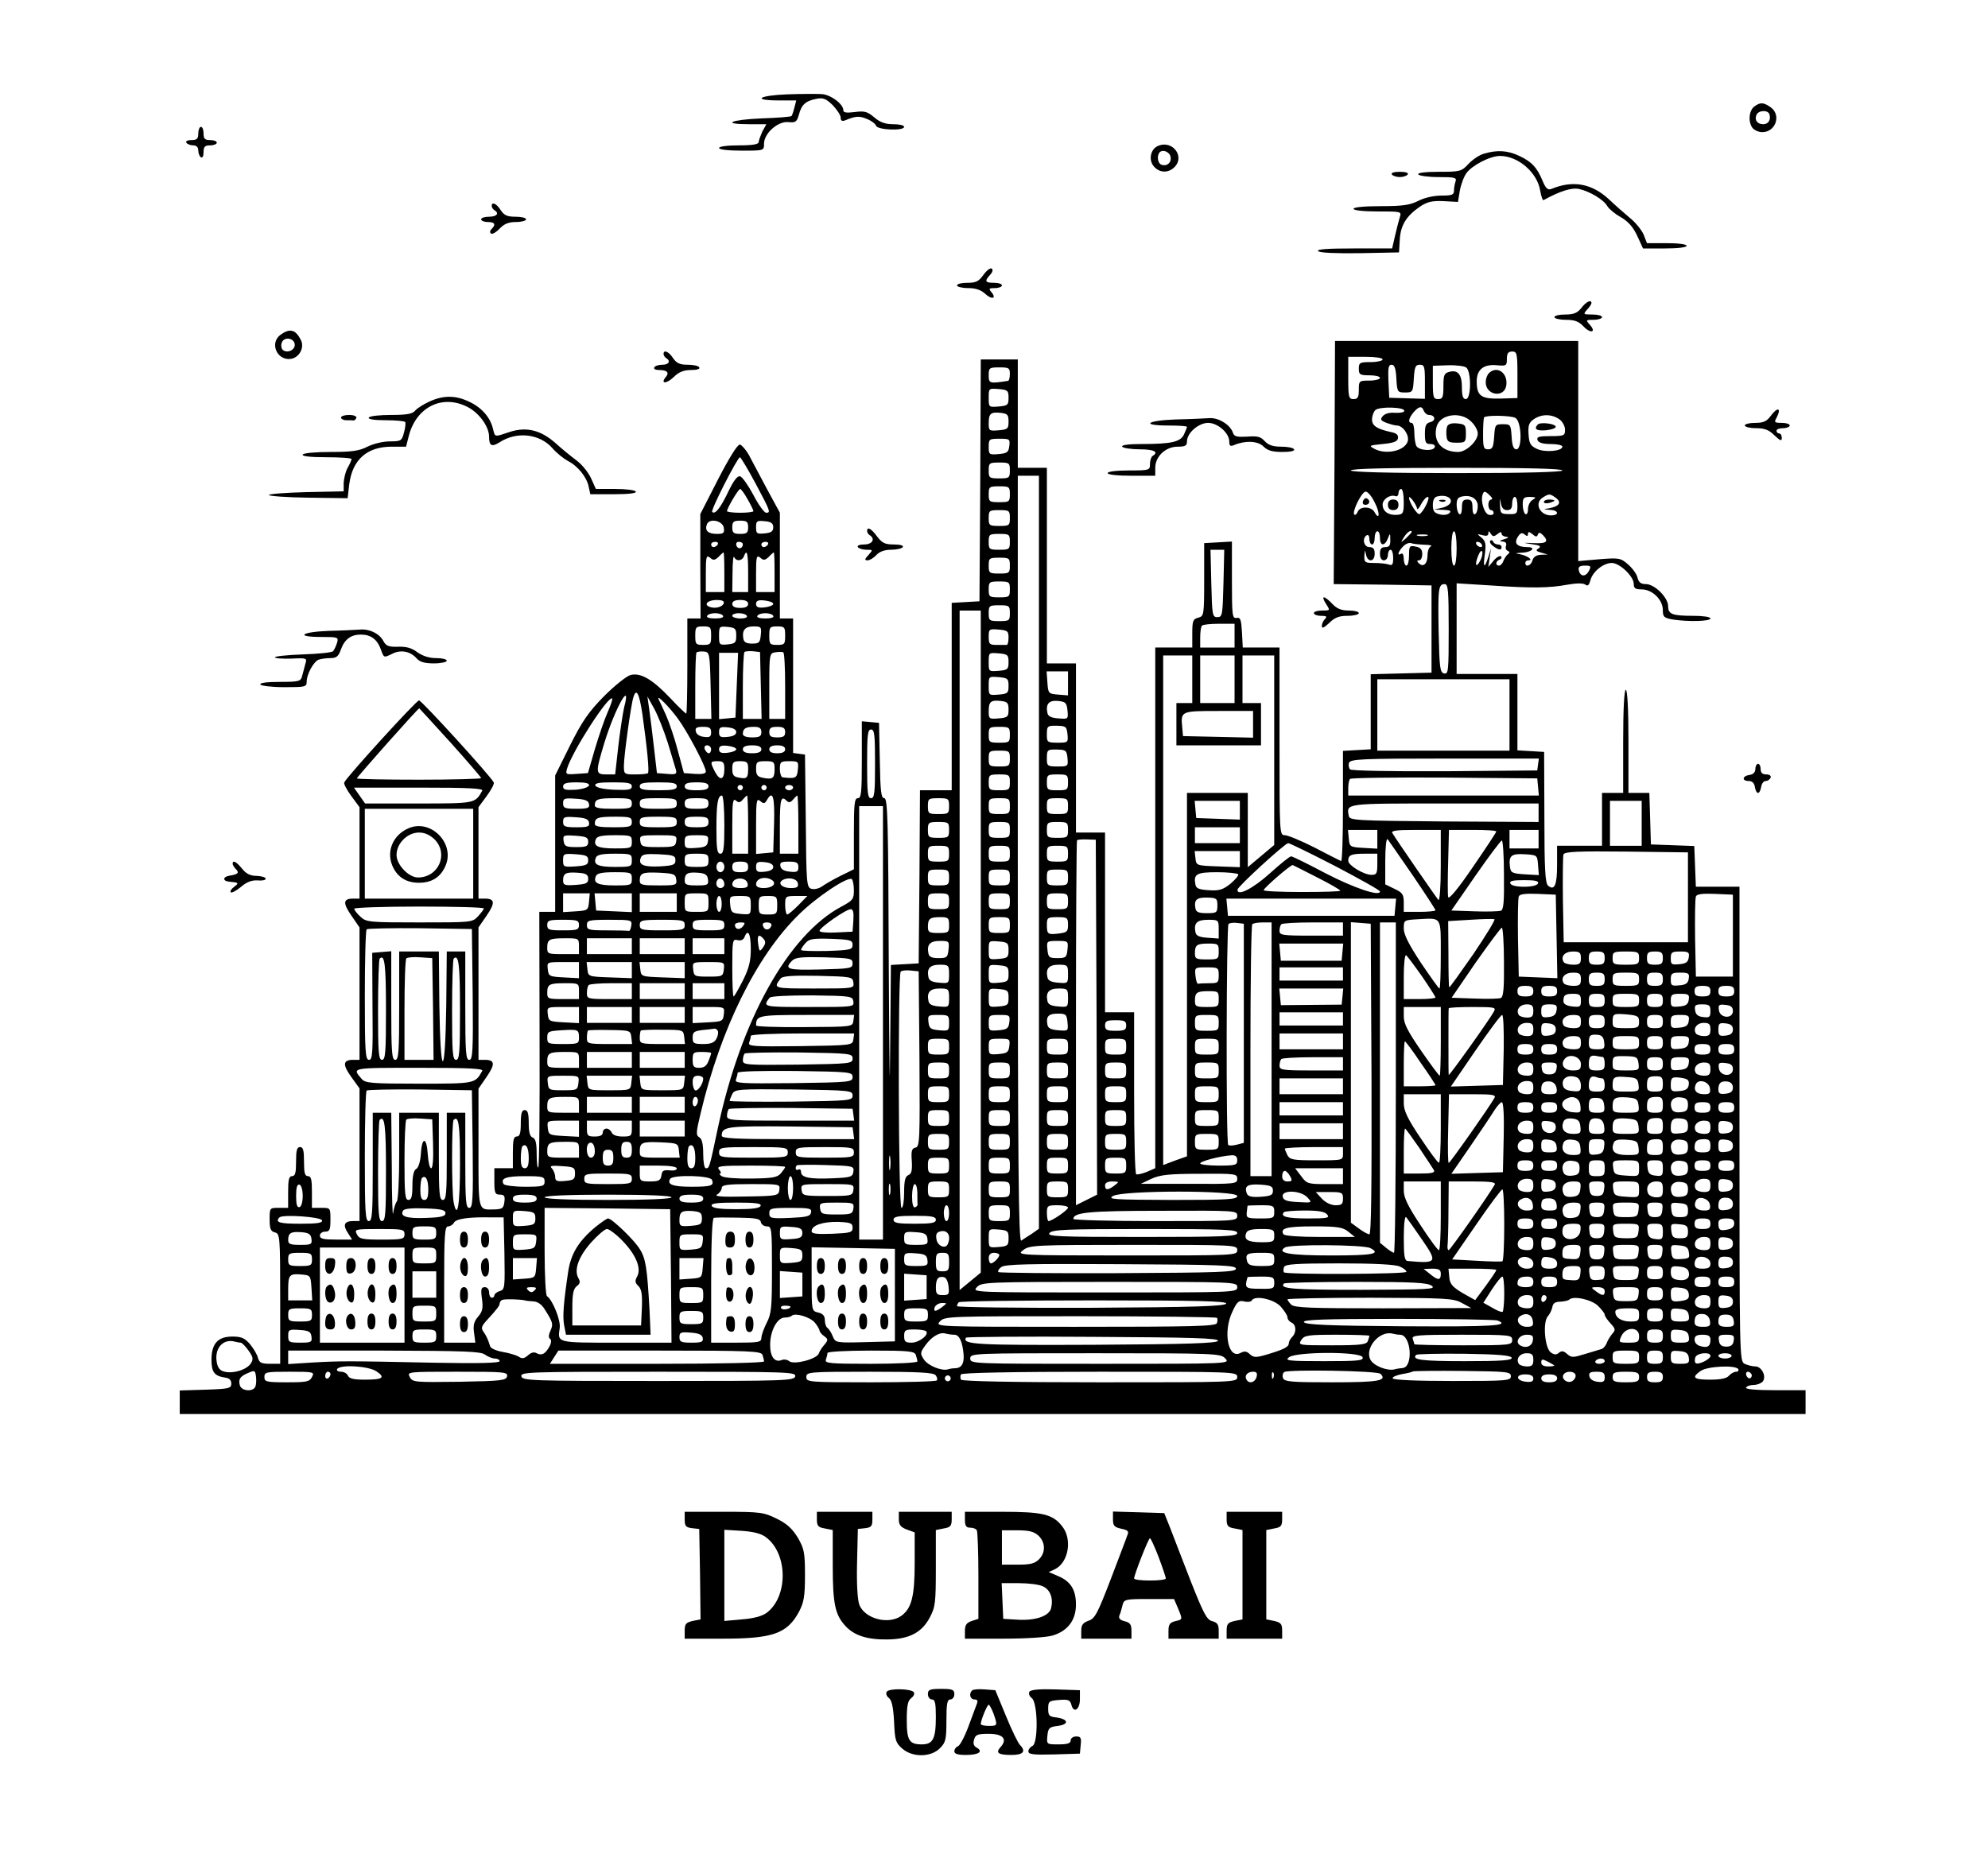 <?xml version="1.0" standalone="no"?>
<!DOCTYPE svg PUBLIC "-//W3C//DTD SVG 20010904//EN"
 "http://www.w3.org/TR/2001/REC-SVG-20010904/DTD/svg10.dtd">
<svg version="1.0" xmlns="http://www.w3.org/2000/svg"
 width="752pt" height="700pt" viewBox="0 0 752 700"
 preserveAspectRatio="xMidYMid meet">

<g transform="translate(0,700) scale(0.1,-0.1)"
fill="#000000" stroke="none">
<path d="M2978 6643 c-109 -4 -135 -23 -32 -23 l66 0 -7 -27 c-4 -16 -9 -30
-11 -32 -2 -3 -54 -7 -114 -9 -118 -5 -153 -22 -46 -22 l65 0 -15 -27 c-7 -16
-14 -34 -14 -40 0 -9 -22 -13 -75 -13 -43 0 -75 -4 -75 -10 0 -6 35 -10 85
-10 85 0 85 0 85 26 0 39 52 86 92 82 28 -3 32 1 40 28 10 38 25 52 66 60 26
5 36 1 62 -24 16 -17 30 -38 30 -47 0 -12 5 -15 18 -10 38 16 53 17 81 5 16
-6 32 -18 35 -26 6 -16 106 -20 106 -4 0 6 -18 10 -41 10 -30 0 -50 7 -72 26
-26 22 -37 25 -74 20 -32 -4 -43 -2 -43 7 0 23 -46 58 -81 61 -19 1 -78 1
-131 -1z"/>
<path d="M6636 6597 c-21 -16 -24 -60 -6 -82 7 -8 23 -15 36 -15 51 0 73 65
32 94 -27 19 -39 20 -62 3z m57 -29 c7 -21 -4 -38 -23 -38 -23 0 -34 16 -26
35 7 18 43 20 49 3z"/>
<path d="M750 6495 c0 -20 -5 -25 -26 -25 -14 0 -23 -4 -19 -10 3 -5 15 -10
26 -10 12 0 19 -7 19 -19 0 -11 5 -23 10 -26 6 -4 10 5 10 19 0 21 5 26 25 26
14 0 25 5 25 10 0 6 -11 10 -25 10 -20 0 -25 5 -25 25 0 14 -4 25 -10 25 -5 0
-10 -11 -10 -25z"/>
<path d="M4383 6449 c-31 -11 -40 -54 -18 -79 23 -26 57 -25 80 0 36 40 -10
99 -62 79z m45 -43 c4 -21 -14 -37 -35 -29 -14 5 -18 35 -6 47 12 12 38 1 41
-18z"/>
<path d="M5615 6419 c-17 -4 -44 -22 -60 -39 -27 -29 -32 -30 -112 -30 -54 0
-82 -4 -78 -10 3 -5 38 -10 77 -10 60 0 69 -2 64 -16 -3 -9 -6 -24 -6 -35 0
-16 -7 -19 -48 -19 -28 0 -64 -8 -87 -20 -32 -16 -59 -20 -142 -20 -62 0 -103
-4 -103 -10 0 -6 37 -10 91 -10 90 0 91 0 84 -22 -4 -13 -12 -44 -18 -70 l-11
-48 -145 0 c-99 0 -142 -3 -135 -10 7 -7 67 -9 158 -8 l148 3 3 49 c3 54 25
89 76 124 27 18 45 23 89 21 l55 -3 7 42 c4 23 15 53 25 67 22 30 90 65 127
65 69 0 141 -63 152 -131 4 -22 9 -38 13 -36 62 34 106 48 134 42 41 -9 94
-41 107 -65 6 -10 28 -29 50 -41 29 -17 47 -37 63 -71 l22 -48 82 0 c49 0 83
4 83 10 0 6 -32 10 -75 10 l-75 0 -13 33 c-8 18 -31 46 -51 62 -20 17 -56 48
-80 71 -65 60 -136 73 -218 39 -13 -5 -21 2 -33 31 -21 51 -42 73 -90 95 -43
20 -82 22 -130 8z"/>
<path d="M5265 6340 c3 -5 17 -10 30 -10 13 0 27 5 30 10 4 6 -8 10 -30 10
-22 0 -34 -4 -30 -10z"/>
<path d="M1860 6221 c0 -6 5 -13 10 -16 20 -12 9 -25 -20 -25 -16 0 -30 -4
-30 -10 0 -5 11 -10 25 -10 27 0 32 -9 14 -27 -6 -6 -7 -13 -1 -17 5 -3 20 6
32 19 17 18 34 25 62 25 21 0 38 5 38 10 0 6 -18 10 -40 10 -31 0 -43 5 -56
25 -16 25 -34 33 -34 16z"/>
<path d="M3720 5960 c-18 -25 -28 -30 -61 -30 -21 0 -39 -4 -39 -10 0 -5 19
-10 42 -10 29 0 49 -7 65 -22 25 -23 44 -18 23 7 -11 13 -9 15 14 15 14 0 26
5 26 10 0 6 -13 10 -30 10 -34 0 -37 6 -14 31 9 10 11 19 5 23 -5 3 -19 -7
-31 -24z"/>
<path d="M5982 5835 c-15 -19 -29 -25 -61 -25 -23 0 -41 -4 -41 -10 0 -5 19
-10 43 -10 33 0 49 -6 67 -25 26 -28 50 -23 24 6 -16 18 -16 19 14 19 18 0 32
5 32 10 0 6 -16 10 -37 10 -34 0 -35 1 -20 18 10 10 17 22 17 25 0 15 -20 6
-38 -18z"/>
<path d="M1062 5734 c-43 -30 -16 -98 37 -92 33 4 54 43 39 72 -20 39 -41 45
-76 20z m53 -39 c0 -21 -31 -33 -46 -18 -5 5 -7 17 -3 27 9 24 49 17 49 -9z"/>
<path d="M5048 5250 l-3 -460 185 -2 185 -3 0 -165 0 -165 -115 -3 -115 -3 0
-142 0 -142 -52 -3 -53 -3 0 -210 c0 -116 -3 -209 -7 -207 -5 2 -50 25 -100
51 -51 26 -102 47 -113 47 -20 0 -20 5 -20 355 l0 355 -70 0 -69 0 -3 58 c-3
48 -6 57 -20 54 -17 -3 -18 10 -18 143 l0 146 -52 -3 -53 -3 0 -138 c0 -135
-1 -138 -22 -144 -20 -5 -23 -12 -23 -59 l0 -54 -70 0 -70 0 0 -985 0 -985
-32 -14 c-18 -7 -36 -11 -40 -9 -5 2 -8 141 -8 309 l0 304 -55 0 -55 0 0 340
0 340 -55 0 -55 0 0 320 0 320 -55 0 -55 0 0 370 0 370 -55 0 -55 0 0 205 0
205 -70 0 -70 0 -2 -457 -3 -458 -52 -3 -53 -3 0 -355 0 -354 -60 0 -60 0 -2
-327 -3 -328 -52 -3 -53 -3 -3 -337 c-1 -185 -3 -43 -5 316 -2 566 -4 652 -17
652 -12 0 -15 25 -17 143 l-3 142 -32 3 -33 3 0 -145 c0 -123 -2 -146 -15
-146 -13 0 -15 -22 -15 -134 l0 -135 -51 -25 c-28 -14 -59 -32 -70 -40 -11 -8
-29 -12 -39 -9 -19 5 -20 18 -22 257 l-3 251 -22 3 -23 3 0 255 0 254 -25 0
-25 0 0 200 0 200 -50 92 c-27 51 -58 109 -68 128 -11 19 -26 36 -33 38 -9 1
-39 -47 -82 -130 l-68 -133 0 -197 1 -198 -25 0 -25 0 0 -180 c0 -99 -2 -180
-4 -180 -3 0 -30 26 -60 58 -68 72 -113 98 -151 88 -15 -4 -60 -40 -100 -80
-59 -60 -83 -95 -129 -187 l-56 -113 0 -258 0 -258 -30 0 -30 0 1 -480 c1
-265 -1 -484 -5 -487 -3 -4 -6 19 -6 51 0 41 -4 58 -15 62 -11 4 -15 21 -15
55 0 37 -4 49 -15 49 -11 0 -15 -12 -15 -50 0 -38 -4 -50 -15 -50 -12 0 -15
-13 -15 -60 l0 -60 -35 0 -35 0 0 -50 c0 -44 3 -50 21 -50 16 0 20 -5 17 -27
-3 -24 -7 -28 -38 -29 -63 -1 -60 -12 -60 233 l0 224 31 45 c33 48 31 64 -7
64 l-24 0 0 251 0 250 31 45 c33 48 31 64 -7 64 l-24 0 0 173 0 173 31 42 c17
23 29 46 27 51 -6 18 -273 311 -283 311 -10 0 -277 -293 -283 -311 -2 -5 10
-28 27 -51 l31 -42 0 -173 0 -173 -24 0 c-38 0 -40 -16 -7 -64 l31 -45 0 -250
0 -251 -24 0 c-39 0 -41 -18 -7 -65 l31 -43 0 -251 0 -251 -24 0 c-34 0 -40
-15 -20 -45 l16 -25 -61 0 c-48 0 -61 3 -61 15 0 8 9 15 20 15 17 0 20 7 20
45 0 45 0 45 -35 45 l-35 0 0 60 c0 47 -3 60 -15 60 -12 0 -15 13 -15 55 0 42
-3 55 -15 55 -12 0 -15 -13 -15 -55 0 -42 -3 -55 -15 -55 -12 0 -15 -13 -15
-60 l0 -60 -35 0 c-35 0 -35 0 -35 -44 0 -35 4 -45 20 -49 19 -5 20 -14 20
-251 l0 -246 -39 0 c-32 0 -40 4 -45 22 -3 13 -17 36 -30 52 -20 23 -32 29
-67 29 -55 0 -79 -27 -79 -88 0 -46 11 -61 50 -67 17 -2 25 -9 25 -23 0 -18
-8 -20 -97 -23 l-98 -3 0 -44 0 -45 3075 0 3075 0 0 45 0 45 -116 0 c-74 0
-113 4 -109 10 3 6 17 10 29 10 13 0 28 6 34 13 15 19 -4 57 -28 57 -12 0 -30
5 -41 10 -19 11 -19 29 -19 908 l0 897 -82 0 -83 0 -3 77 -3 77 -82 3 -82 3
-3 98 -3 97 -39 0 -40 0 0 195 c0 123 -4 195 -10 195 -6 0 -10 -72 -10 -195
l0 -195 -40 0 -40 0 0 -100 0 -100 -85 0 -85 0 0 -74 c0 -76 -10 -97 -34 -77
-11 9 -14 64 -14 259 l-1 247 -50 3 -51 3 0 145 0 144 -115 0 -115 0 0 172 0
171 128 -8 c158 -11 222 -10 292 3 35 6 59 6 67 0 9 -7 14 -2 19 16 8 33 49
66 81 66 30 0 83 -51 83 -79 0 -17 6 -21 30 -21 40 0 80 -39 80 -78 0 -26 4
-30 38 -36 58 -9 142 -7 142 4 0 6 -28 10 -64 10 -81 0 -96 6 -96 37 0 32 -51
83 -84 83 -19 0 -27 6 -32 25 -3 14 -20 36 -36 50 -28 24 -34 25 -109 19 l-79
-7 0 417 0 416 -460 0 -460 0 -2 -460z m692 332 l0 -88 -64 -2 c-74 -2 -90 10
-90 65 0 45 26 66 77 61 35 -3 37 -2 37 24 0 21 5 28 20 28 18 0 20 -7 20 -88z
m-510 58 c0 -5 -20 -10 -45 -10 -41 0 -45 -2 -45 -25 0 -22 4 -25 40 -25 22 0
40 -4 40 -10 0 -5 -18 -10 -40 -10 -39 0 -40 -1 -40 -35 0 -28 -4 -35 -20 -35
-18 0 -20 7 -20 80 l0 80 65 0 c37 0 65 -4 65 -10z m52 -72 c3 -51 4 -53 33
-53 29 0 30 2 33 53 3 44 6 52 23 52 17 0 19 -7 19 -64 l0 -65 -67 2 -68 2 -3
63 c-2 50 0 62 12 62 11 0 16 -14 18 -52z m265 41 c19 -17 18 -119 -2 -119
-11 0 -15 12 -15 44 0 49 -15 68 -48 59 -19 -5 -22 -12 -22 -54 0 -42 -3 -49
-20 -49 -18 0 -20 7 -20 63 l0 63 57 2 c31 1 63 -3 70 -9z m-1727 -24 c0 -14
-3 -26 -7 -26 -70 -11 -73 -10 -73 21 0 28 2 30 40 30 36 0 40 -2 40 -25z m-5
-90 c0 -27 -3 -30 -37 -33 -38 -3 -38 -3 -38 33 0 36 0 36 38 33 34 -3 37 -6
37 -33z m1497 -50 c-1 -5 -17 -8 -35 -7 -21 2 -38 -3 -46 -12 -11 -13 -9 -17
14 -26 14 -5 32 -10 39 -10 23 0 48 -37 41 -60 -12 -37 -85 -52 -128 -27 -20
11 -17 12 33 17 41 4 56 9 58 22 2 12 -5 19 -25 23 -55 12 -73 24 -73 48 0 13
6 29 12 35 15 15 114 12 110 -3z m74 0 c4 -8 12 -15 19 -15 24 0 28 -21 6 -27
-17 -4 -21 -13 -21 -44 0 -33 3 -39 21 -39 12 0 19 -5 16 -12 -5 -16 -58 -13
-69 4 -4 7 -8 30 -8 51 0 20 -4 37 -10 37 -15 0 -12 17 7 40 21 24 32 25 39 5z
m-1571 -40 c0 -27 -3 -30 -37 -33 -36 -3 -38 -2 -38 26 0 37 7 44 45 40 26 -3
30 -7 30 -33z m1750 0 c14 -13 25 -33 25 -45 0 -29 -44 -70 -74 -70 -62 0 -96
39 -82 95 12 48 92 60 131 20z m167 14 c24 -13 27 -119 4 -119 -11 0 -16 14
-18 48 -3 45 -4 47 -33 47 -29 0 -30 -2 -33 -47 -3 -40 -6 -48 -23 -48 -17 0
-19 7 -19 58 0 32 2 61 4 63 9 9 101 7 118 -2z m166 -5 c12 -8 22 -26 22 -40
0 -22 -3 -24 -55 -24 -44 0 -53 -3 -49 -15 4 -10 20 -15 50 -15 24 0 44 -4 44
-10 0 -17 -67 -23 -97 -8 -23 11 -29 20 -31 55 -2 33 1 44 20 57 29 20 67 20
96 0z m-2080 -101 c-3 -24 -8 -28 -40 -31 -36 -3 -38 -2 -38 27 0 30 2 31 41
31 38 0 40 -1 37 -27z m-960 -142 c57 -107 58 -111 40 -111 -7 0 -29 30 -48
67 -20 37 -42 69 -51 71 -10 2 -25 -18 -44 -58 -29 -61 -50 -88 -61 -77 -7 6
96 207 105 207 3 0 30 -45 59 -99z m962 49 c0 -28 -2 -30 -40 -30 -38 0 -40 2
-40 30 0 28 2 30 40 30 38 0 40 -2 40 -30z m2090 0 c0 -6 -140 -10 -400 -10
-260 0 -400 4 -400 10 0 7 140 10 400 10 260 0 400 -3 400 -10z m-1980 -1444
l0 -1425 -27 -19 c-16 -10 -34 -22 -40 -26 -10 -6 -13 286 -13 1443 l0 1451
40 0 40 0 0 -1424z m-110 1354 c0 -28 -2 -30 -40 -30 -38 0 -40 2 -40 30 0 28
2 30 40 30 38 0 40 -2 40 -30z m-992 -19 c12 -21 22 -41 22 -45 0 -3 -22 -6
-50 -6 -27 0 -50 3 -50 6 0 11 43 84 50 84 3 0 16 -17 28 -39z m2482 -9 c0
-44 -2 -48 -26 -50 -32 -2 -54 13 -54 39 0 20 28 39 48 32 6 -3 12 2 12 11 0
9 5 16 10 16 6 0 10 -22 10 -48z m-110 -3 c21 -39 19 -72 -1 -36 -13 22 -55
22 -63 1 -4 -9 -9 -14 -13 -11 -10 10 28 87 43 87 8 0 23 -18 34 -41z m436 26
c9 -8 11 -15 5 -15 -6 0 -11 -9 -11 -20 0 -11 5 -20 10 -20 6 0 10 -5 10 -11
0 -6 -8 -9 -17 -7 -18 3 -33 51 -25 76 5 16 10 15 28 -3z m-148 -24 c-2 -9
-17 -19 -33 -22 l-30 -7 35 -1 c25 -1 31 -4 23 -12 -7 -7 -23 -9 -37 -5 -21 5
-26 13 -26 35 0 20 6 31 18 33 29 7 53 -4 50 -21z m102 -16 c0 -13 -4 -27 -10
-30 -6 -4 -10 7 -10 24 0 24 -4 31 -20 31 -16 0 -20 -7 -20 -31 0 -17 -4 -28
-10 -24 -5 3 -10 19 -10 35 0 22 5 29 23 32 33 6 57 -10 57 -37z m296 31 c22
-17 12 -32 -26 -39 -24 -4 -24 -4 3 -6 33 -1 37 -21 4 -21 -44 0 -65 49 -29
69 23 14 25 13 48 -3z m-526 -40 c1 -6 8 1 16 17 8 15 19 27 25 27 11 0 -15
-55 -31 -65 -8 -5 -40 44 -40 62 1 11 30 -29 30 -41z m341 -6 c14 0 19 7 19
25 0 14 5 25 10 25 6 0 10 -15 10 -33 0 -30 -2 -33 -32 -32 -31 0 -33 3 -34
35 -1 26 -1 28 3 8 3 -19 10 -28 24 -28z m97 39 c-10 -5 -18 -21 -18 -35 0
-14 -4 -22 -10 -19 -5 3 -10 19 -10 36 0 25 4 29 28 29 23 -1 24 -2 10 -11z
m-1978 -69 c0 -28 -2 -30 -40 -30 -38 0 -40 2 -40 30 0 28 2 30 40 30 38 0 40
-2 40 -30z m-1082 -37 c3 -20 -1 -23 -27 -23 -33 0 -46 13 -37 36 9 25 60 14
64 -13z m92 2 c0 -21 -5 -25 -30 -25 -25 0 -30 4 -30 25 0 21 5 25 30 25 25 0
30 -4 30 -25z m95 0 c0 -15 -8 -21 -32 -23 -30 -3 -33 -1 -33 23 0 24 3 26 33
23 24 -2 32 -8 32 -23z m2295 -40 c0 -31 18 -33 30 -2 8 21 9 21 9 -5 1 -22
-4 -28 -19 -28 -15 0 -20 -7 -20 -25 0 -16 6 -25 15 -25 8 0 15 9 15 20 0 11
5 20 10 20 6 0 10 -14 10 -31 0 -24 -3 -30 -16 -25 -9 3 -33 6 -55 6 -36 0
-39 2 -38 28 2 23 2 24 6 5 6 -32 33 -30 33 2 0 18 -5 25 -20 25 -21 0 -29 33
-10 45 6 3 10 -3 10 -14 0 -12 5 -21 10 -21 6 0 10 11 10 25 0 14 5 25 10 25
6 0 10 -11 10 -25z m120 22 c0 -2 -10 -12 -21 -23 -22 -19 -22 -19 -8 4 12 19
29 30 29 19z m170 -62 c0 -37 -4 -65 -10 -65 -6 0 -10 28 -10 65 0 37 4 65 10
65 6 0 10 -28 10 -65z m154 54 c11 9 16 10 16 2 0 -6 8 -11 18 -12 11 -1 9 -4
-8 -9 -19 -6 -20 -8 -6 -9 11 -1 16 -6 13 -15 -3 -8 -1 -17 6 -20 8 -3 9 -7 1
-13 -6 -4 -13 -16 -17 -25 -3 -10 -11 -18 -17 -18 -14 0 -13 17 3 23 6 2 9 8
5 12 -4 4 -17 -3 -28 -16 l-20 -24 5 35 5 35 -10 -32 c-15 -47 -21 -41 -13 12
5 38 2 48 -13 61 -18 14 -18 15 4 9 15 -4 22 -2 22 7 0 10 2 10 9 -1 8 -12 12
-12 25 -2z m116 1 c0 9 4 9 17 -1 12 -11 17 -11 20 -2 4 10 8 9 19 -1 24 -25
15 -33 -33 -31 -46 2 -46 2 -8 -4 30 -4 36 -8 25 -16 -12 -7 -10 -10 10 -16
l25 -7 -26 -1 c-18 -1 -28 -8 -32 -21 -5 -20 -27 -28 -27 -10 0 6 5 10 12 10
20 0 -5 18 -32 23 -21 4 -20 4 7 6 37 1 56 21 21 21 -39 0 -52 14 -37 38 10
16 16 18 26 10 9 -8 13 -7 13 2z m-1960 -30 c0 -28 -2 -30 -40 -30 -38 0 -40
2 -40 30 0 28 2 30 40 30 38 0 40 -2 40 -30z m1578 23 c-10 -2 -26 -2 -35 0
-10 3 -2 5 17 5 19 0 27 -2 18 -5z m-2683 -33 c-3 -5 -10 -10 -16 -10 -5 0 -9
5 -9 10 0 6 7 10 16 10 8 0 12 -4 9 -10z m95 1 c0 -17 -18 -21 -24 -6 -3 9 0
15 9 15 8 0 15 -4 15 -9z m95 -1 c-3 -5 -10 -10 -16 -10 -5 0 -9 5 -9 10 0 6
7 10 16 10 8 0 12 -4 9 -10z m2483 -1 c20 0 31 -3 25 -6 -7 -2 -13 -18 -13
-33 0 -33 -16 -48 -33 -31 -8 8 -8 11 1 11 7 0 12 11 12 24 0 17 -7 25 -25 28
-23 5 -25 2 -25 -33 0 -22 -4 -39 -10 -39 -5 0 -10 12 -10 26 0 14 -4 23 -10
19 -16 -10 -12 7 7 27 9 10 23 16 31 13 7 -3 30 -5 50 -6z m217 1 c3 -5 2 -10
-4 -10 -5 0 -13 5 -16 10 -3 6 -2 10 4 10 5 0 13 -4 16 -10z m-977 -147 c-3
-120 -4 -128 -23 -128 -19 0 -20 8 -23 128 l-3 127 26 0 26 0 -3 -127z m972
87 c-16 -31 -23 -19 -9 16 6 16 13 24 16 17 2 -7 -1 -22 -7 -33z m-2860 -45
l0 -75 -35 0 -35 0 0 71 c0 63 2 70 16 59 12 -11 18 -10 32 3 9 10 18 17 19
17 2 0 3 -34 3 -75z m90 0 l0 -75 -30 0 -30 0 1 73 c0 39 3 66 6 60 7 -18 30
-16 37 2 11 30 16 13 16 -60z m100 0 l0 -75 -35 0 -35 0 0 71 c0 63 2 70 16
59 12 -11 18 -10 32 3 9 10 18 17 19 17 2 0 3 -34 3 -75z m890 25 c0 -28 -2
-30 -40 -30 -38 0 -40 2 -40 30 0 28 2 30 40 30 38 0 40 -2 40 -30z m2190 -21
c-13 -23 -33 -21 -38 4 -3 12 4 17 23 17 23 0 25 -2 15 -21z m-2190 -69 c0
-28 -2 -30 -40 -30 -38 0 -40 2 -40 30 0 28 2 30 40 30 38 0 40 -2 40 -30z
m1660 -151 c0 -157 -1 -170 -17 -167 -16 3 -18 20 -21 158 -3 165 -1 180 23
180 13 0 15 -24 15 -171z m-2742 99 c-5 -15 -33 -22 -54 -14 -24 9 -6 26 27
26 20 0 29 -4 27 -12z m92 -3 c0 -10 -10 -15 -30 -15 -20 0 -30 5 -30 15 0 10
10 15 30 15 20 0 30 -5 30 -15z m95 0 c0 -5 -15 -11 -32 -13 -25 -3 -33 1 -33
13 0 12 8 16 33 13 17 -2 32 -7 32 -13z m895 -35 c0 -28 -2 -30 -40 -30 -38 0
-40 2 -40 30 0 28 2 30 40 30 38 0 40 -2 40 -30z m-110 -1242 l0 -1253 -40
-33 -40 -33 0 160 c0 89 0 499 0 911 0 413 0 919 0 1125 l0 375 40 0 40 0 0
-1252z m-975 1232 c4 -6 -8 -10 -30 -10 -22 0 -34 4 -30 10 3 6 17 10 30 10
13 0 27 -4 30 -10z m90 0 c4 -6 -7 -10 -24 -10 -17 0 -31 5 -31 10 0 6 11 10
24 10 14 0 28 -4 31 -10z m100 0 c4 -6 -8 -10 -30 -10 -22 0 -34 4 -30 10 3 6
17 10 30 10 13 0 27 -4 30 -10z m1745 -75 l0 -45 -65 0 -65 0 0 38 c0 21 3 42
7 45 3 4 33 7 65 7 l58 0 0 -45z m-1980 0 c0 -32 -2 -35 -30 -35 -28 0 -30 3
-30 35 0 32 2 35 30 35 28 0 30 -3 30 -35z m95 0 c0 -27 -4 -30 -32 -33 -32
-3 -33 -2 -33 33 0 35 1 36 33 33 28 -3 32 -6 32 -33z m93 3 c-3 -29 -6 -33
-33 -33 -21 0 -31 5 -33 18 -6 32 6 47 38 47 29 0 31 -2 28 -32z m92 -3 c0
-32 -2 -35 -30 -35 -28 0 -30 3 -30 35 0 32 2 35 30 35 28 0 30 -3 30 -35z
m845 -7 c0 -16 -3 -28 -7 -28 -5 0 -21 0 -38 0 -27 0 -30 3 -30 31 0 29 2 30
38 27 33 -3 37 -6 37 -30z m-1127 -181 l3 -127 -31 0 -30 0 0 123 c0 68 2 126
5 129 3 2 15 4 27 3 22 -2 23 -5 26 -128z m190 -1 l3 -126 -36 0 -35 0 0 123
c0 68 3 126 6 130 3 3 18 4 32 3 l27 -3 3 -127z m92 -2 l0 -124 -30 0 -30 0 0
124 c0 121 1 125 23 128 12 2 25 2 30 0 4 -2 7 -59 7 -128z m-183 4 l-5 -123
-31 -3 -31 -3 0 125 0 126 36 0 36 0 -5 -122z m1028 87 c0 -27 -3 -30 -37 -33
-38 -3 -38 -3 -38 33 0 36 0 36 38 33 34 -3 37 -6 37 -33z m695 -65 l0 -90
-30 0 -30 0 0 -80 0 -80 160 0 160 0 0 80 0 80 -35 0 -35 0 0 90 0 90 60 0 60
0 0 -358 0 -359 -50 -42 -50 -42 0 140 0 141 -115 0 -115 0 0 -688 0 -687 -45
-16 -45 -17 0 964 0 964 55 0 55 0 0 -90z m160 0 l0 -90 -65 0 -65 0 0 90 0
90 65 0 65 0 0 -90z m-630 -16 l0 -45 -37 3 c-37 3 -38 4 -41 46 l-3 42 40 0
41 0 0 -46z m-225 -9 c0 -27 -3 -30 -37 -33 -38 -3 -38 -3 -38 33 0 36 0 36
38 33 34 -3 37 -6 37 -33z m1895 -110 l0 -135 -250 0 -250 0 0 135 0 135 250
0 250 0 0 -135z m-3280 3 c17 -121 27 -218 21 -223 -2 -3 -24 -5 -48 -5 -42 0
-43 1 -43 33 0 36 27 233 36 259 11 36 22 16 34 -64z m-69 26 c-5 -22 -15 -87
-22 -146 l-12 -108 -33 0 c-42 0 -42 6 -8 119 40 131 104 244 75 135z m-63
-20 c-12 -27 -33 -89 -48 -139 l-26 -90 -43 -3 c-41 -3 -42 -2 -36 20 20 66
157 279 171 265 2 -2 -6 -26 -18 -53z m228 -114 c14 -47 28 -93 31 -103 4 -16
-1 -18 -34 -15 l-38 3 -11 95 c-6 52 -14 118 -18 145 l-7 50 25 -45 c14 -25
37 -83 52 -130z m39 90 c36 -49 105 -180 105 -199 0 -8 -14 -11 -42 -9 l-41 3
-23 85 c-12 47 -33 108 -45 135 -13 28 -25 55 -28 60 -8 20 42 -31 74 -75z
m1250 35 c0 -27 -3 -30 -37 -33 -36 -3 -38 -2 -38 26 0 37 7 44 45 40 26 -3
30 -7 30 -33z m223 -3 c3 -33 3 -33 -35 -30 -27 2 -39 8 -41 21 -7 34 6 48 40
45 29 -3 33 -7 36 -36z m-2334 -121 c64 -71 116 -132 116 -135 0 -3 -106 -6
-235 -6 -129 0 -235 2 -235 5 0 5 231 265 236 265 0 0 54 -58 118 -129z m3036
69 l0 -51 -132 3 -133 3 -3 33 c-6 62 -5 62 138 62 l130 0 0 -50z m-702 -38
c3 -31 2 -32 -37 -32 -38 0 -41 2 -41 28 0 36 1 37 42 36 30 -1 33 -4 36 -32z
m-1348 7 c0 -16 -5 -20 -27 -17 -17 2 -29 10 -31 21 -3 13 3 17 27 17 25 0 31
-4 31 -21z m95 1 c0 -10 -12 -16 -32 -18 -28 -3 -33 0 -33 18 0 18 5 21 33 18
20 -2 32 -8 32 -18z m95 0 c0 -16 -7 -20 -35 -20 -22 0 -35 5 -35 13 0 20 10
27 42 27 21 0 28 -5 28 -20z m90 0 c0 -16 -7 -20 -30 -20 -23 0 -30 4 -30 20
0 16 7 20 30 20 23 0 30 -4 30 -20z m850 -10 c0 -28 -2 -30 -40 -30 -38 0 -40
2 -40 30 0 28 2 30 40 30 38 0 40 -2 40 -30z m-510 -110 c0 -109 -2 -130 -15
-130 -13 0 -15 21 -15 130 0 109 2 130 15 130 13 0 15 -21 15 -130z m-620 55
c0 -8 -4 -15 -9 -15 -5 0 -11 7 -15 15 -3 9 0 15 9 15 8 0 15 -7 15 -15z m95
0 c0 -5 -15 -11 -32 -13 -25 -3 -33 1 -33 13 0 12 8 16 33 13 17 -2 32 -7 32
-13z m95 0 c0 -10 -11 -15 -35 -15 -24 0 -35 5 -35 15 0 10 11 15 35 15 24 0
35 -5 35 -15z m90 0 c0 -10 -10 -15 -30 -15 -20 0 -30 5 -30 15 0 10 10 15 30
15 20 0 30 -5 30 -15z m1068 -33 c3 -31 2 -32 -37 -32 -38 0 -41 2 -41 28 0
36 1 37 42 36 30 -1 33 -4 36 -32z m-218 -2 c0 -28 -2 -30 -40 -30 -38 0 -40
2 -40 30 0 28 2 30 40 30 38 0 40 -2 40 -30z m1998 -22 l-3 -23 -349 -3 c-210
-1 -354 2 -359 7 -5 5 -7 17 -4 25 6 14 48 16 362 16 l356 0 -3 -22z m-3078
-17 c0 -42 -16 -47 -35 -12 -20 39 -19 41 10 41 21 0 25 -5 25 -29z m90 1 c0
-36 -5 -40 -35 -34 -20 3 -25 10 -25 33 0 26 4 29 30 29 26 0 30 -4 30 -28z
m100 -1 c0 -36 -7 -41 -43 -34 -22 4 -27 11 -27 34 0 26 3 29 35 29 32 0 35
-2 35 -29z m88 -3 c-3 -32 -8 -35 -58 -29 -5 1 -10 15 -10 31 0 28 3 30 36 30
34 0 35 -1 32 -32z m802 -48 c0 -28 -2 -30 -40 -30 -38 0 -40 2 -40 30 0 28 2
30 40 30 38 0 40 -2 40 -30z m220 0 c0 -28 -2 -30 -40 -30 -38 0 -40 2 -40 30
0 28 2 30 40 30 38 0 40 -2 40 -30z m1778 -17 l3 -33 -360 0 -361 0 0 28 c0
16 3 32 7 35 4 4 164 6 357 5 l351 -3 3 -32z m-3590 5 c-3 -7 -25 -14 -51 -16
-37 -2 -47 0 -47 12 0 12 12 16 51 16 36 0 49 -4 47 -12z m162 -3 c0 -13 -12
-15 -67 -13 -42 2 -68 8 -71 16 -3 9 15 12 67 12 57 0 71 -3 71 -15z m170 0
c0 -12 -14 -15 -70 -15 -56 0 -70 3 -70 15 0 12 14 15 70 15 56 0 70 -3 70
-15z m120 0 c0 -11 -12 -15 -45 -15 -33 0 -45 4 -45 15 0 11 12 15 45 15 33 0
45 -4 45 -15z m130 -5 c0 -5 -4 -10 -10 -10 -5 0 -10 5 -10 10 0 6 5 10 10 10
6 0 10 -4 10 -10z m90 0 c0 -5 -4 -10 -10 -10 -5 0 -10 5 -10 10 0 6 5 10 10
10 6 0 10 -4 10 -10z m100 0 c0 -5 -7 -10 -15 -10 -8 0 -15 5 -15 10 0 6 7 10
15 10 8 0 15 -4 15 -10z m-1176 -12 c-27 -48 -26 -48 -240 -48 l-203 0 -21 30
-21 30 246 0 c194 0 245 -3 239 -12z m916 -128 c0 -91 -3 -110 -15 -110 -12 0
-15 17 -15 94 0 96 5 126 21 126 5 0 9 -49 9 -110z m90 0 l0 -110 -30 0 -30 0
0 106 c0 89 2 105 14 95 10 -9 16 -8 26 4 7 8 14 15 16 15 2 0 4 -49 4 -110z
m98 3 l-3 -108 -32 -3 -33 -3 0 107 c0 96 2 105 16 93 13 -11 17 -10 25 4 22
39 30 14 27 -90z m92 -3 l0 -110 -35 0 -35 0 0 105 c0 102 4 117 26 95 8 -8
15 -6 24 5 7 8 14 15 16 15 2 0 4 -49 4 -110z m-792 78 c3 -15 -4 -18 -47 -18
-45 0 -51 3 -51 21 0 18 5 20 47 17 36 -2 49 -7 51 -20z m162 2 c0 -18 -7 -20
-70 -20 -52 0 -70 3 -70 13 0 23 11 27 77 27 56 0 63 -2 63 -20z m170 0 c0
-18 -7 -20 -70 -20 -63 0 -70 2 -70 20 0 18 7 20 70 20 63 0 70 -2 70 -20z
m120 0 c0 -17 -7 -20 -45 -20 -38 0 -45 3 -45 20 0 17 7 20 45 20 38 0 45 -3
45 -20z m910 -10 c0 -28 -2 -30 -40 -30 -38 0 -40 2 -40 30 0 28 2 30 40 30
38 0 40 -2 40 -30z m230 0 c0 -28 -2 -30 -40 -30 -38 0 -40 2 -40 30 0 28 2
30 40 30 38 0 40 -2 40 -30z m220 0 c0 -28 -2 -30 -40 -30 -38 0 -40 2 -40 30
0 28 2 30 40 30 38 0 40 -2 40 -30z m650 -15 l0 -36 -82 3 -83 3 -3 33 -3 32
85 0 86 0 0 -35z m1520 -50 l0 -85 -60 0 -60 0 0 85 0 85 60 0 60 0 0 -85z
m-390 40 l0 -35 -357 2 c-336 3 -358 4 -361 21 -9 48 -16 47 363 47 l355 0 0
-35z m-2480 -795 l0 -820 -45 0 -45 0 0 820 0 820 45 0 45 0 0 -820z m-1550
640 l0 -170 -205 0 -205 0 0 170 0 170 205 0 205 0 0 -170z m438 118 c3 -15
-4 -18 -47 -18 -45 0 -51 3 -51 21 0 18 5 20 47 17 36 -2 49 -7 51 -20z m162
2 c0 -18 -7 -20 -70 -20 -52 0 -70 3 -70 13 0 23 11 27 77 27 56 0 63 -2 63
-20z m170 0 c0 -18 -7 -20 -70 -20 -63 0 -70 2 -70 20 0 18 7 20 70 20 63 0
70 -2 70 -20z m120 0 c0 -17 -7 -20 -45 -20 -38 0 -45 3 -45 20 0 17 7 20 45
20 38 0 45 -3 45 -20z m910 -30 c0 -28 -2 -30 -40 -30 -38 0 -40 2 -40 30 0
28 2 30 40 30 38 0 40 -2 40 -30z m230 0 c0 -28 -2 -30 -40 -30 -38 0 -40 2
-40 30 0 28 2 30 40 30 38 0 40 -2 40 -30z m220 0 c0 -28 -2 -30 -40 -30 -38
0 -40 2 -40 30 0 28 2 30 40 30 38 0 40 -2 40 -30z m650 -20 l0 -30 -85 0 -85
0 0 30 0 30 85 0 85 0 0 -30z m520 -16 l0 -35 -52 3 c-52 3 -53 4 -56 36 l-3
32 55 0 56 0 0 -36z m240 -101 c0 -79 -4 -133 -9 -128 -8 9 -158 226 -174 253
-6 9 13 12 87 12 l96 0 0 -137z m210 131 c0 -3 -40 -64 -89 -135 -55 -81 -91
-124 -93 -113 -2 9 -2 70 0 135 l3 119 90 0 c49 0 89 -2 89 -6z m160 -29 l0
-35 -55 0 -55 0 0 35 0 35 55 0 55 0 0 -35z m-3595 -10 c0 -17 -7 -20 -45 -20
-39 0 -45 3 -48 23 -3 22 -1 23 45 20 40 -3 48 -6 48 -23z m165 0 c0 -24 -2
-25 -64 -25 -65 0 -83 9 -72 35 4 11 23 15 71 15 63 0 65 -1 65 -25z m168 3
c-3 -21 -8 -23 -68 -23 -60 0 -65 2 -68 23 -3 21 0 22 68 22 68 0 71 -1 68
-22z m120 0 c-2 -19 -10 -24 -45 -26 -40 -3 -43 -1 -43 22 0 24 3 26 46 26 41
0 45 -2 42 -22z m1470 -666 l2 -672 -40 -20 -40 -20 0 688 c0 379 2 691 4 693
2 2 19 4 38 3 l33 -1 3 -671z m1196 536 c47 -69 86 -129 86 -132 0 -3 -27 -6
-60 -6 l-60 0 0 35 c0 31 -5 38 -35 52 l-35 17 0 90 c0 50 4 86 9 81 4 -6 47
-67 95 -137z m345 2 c1 -101 -1 -132 -12 -136 -7 -2 -53 -4 -100 -2 l-87 3 92
133 c50 72 95 132 99 132 4 0 8 -59 8 -130z m-638 33 c93 -49 169 -91 169 -96
0 -20 -98 13 -206 69 -66 35 -125 64 -130 64 -6 0 -41 -29 -79 -63 -65 -59
-126 -90 -124 -63 1 12 179 175 192 176 5 0 85 -39 178 -87z m-1461 47 c0 -28
-2 -30 -40 -30 -38 0 -40 2 -40 30 0 28 2 30 40 30 38 0 40 -2 40 -30z m230 0
c0 -28 -2 -30 -40 -30 -38 0 -40 2 -40 30 0 28 2 30 40 30 38 0 40 -2 40 -30z
m220 0 c0 -28 -2 -30 -40 -30 -38 0 -40 2 -40 30 0 28 2 30 40 30 38 0 40 -2
40 -30z m650 -20 l0 -31 -82 3 c-82 3 -83 3 -86 31 l-3 27 85 0 86 0 0 -30z
m1695 -145 l0 -170 -235 0 -235 0 -3 160 c-1 87 0 165 2 172 4 11 54 13 238
11 l233 -3 0 -170z m-4160 140 c0 -17 -8 -20 -47 -23 -46 -3 -48 -2 -48 23 0
25 2 26 48 23 39 -3 47 -6 47 -23z m165 0 c0 -24 -2 -25 -64 -25 -65 0 -83 9
-72 35 4 11 23 15 71 15 63 0 65 -1 65 -25z m165 0 c0 -17 -8 -20 -59 -23 -62
-3 -83 6 -72 33 5 13 18 15 68 13 55 -3 63 -5 63 -23z m125 0 c0 -23 -4 -25
-45 -25 -41 0 -45 2 -45 25 0 23 4 25 45 25 41 0 45 -2 45 -25z m2530 -15 c0
-35 -3 -40 -22 -40 -29 0 -88 36 -88 53 0 22 11 27 62 27 l48 0 0 -40z m608
-3 l3 -38 -53 3 c-47 3 -53 6 -56 26 -6 44 4 53 55 50 48 -3 48 -3 51 -41z
m-3078 -7 c0 -11 -7 -20 -15 -20 -8 0 -15 9 -15 20 0 11 7 20 15 20 8 0 15 -9
15 -20z m90 0 c0 -16 -7 -20 -30 -20 -23 0 -30 4 -30 20 0 16 7 20 30 20 23 0
30 -4 30 -20z m95 0 c0 -10 -12 -16 -32 -18 -28 -3 -33 0 -33 18 0 18 5 21 33
18 20 -2 32 -8 32 -18z m95 -1 c0 -17 -5 -20 -32 -17 -22 2 -34 9 -36 21 -3
14 4 17 32 17 30 0 36 -4 36 -21z m1963 -39 c48 -24 87 -47 87 -50 0 -3 -65
-5 -145 -5 -80 0 -145 3 -145 7 0 8 104 98 110 95 3 -1 44 -22 93 -47z m-1393
0 c0 -28 -2 -30 -40 -30 -38 0 -40 2 -40 30 0 28 2 30 40 30 38 0 40 -2 40
-30z m230 0 c0 -28 -2 -30 -40 -30 -38 0 -40 2 -40 30 0 28 2 30 40 30 38 0
40 -2 40 -30z m220 0 c0 -28 -2 -30 -40 -30 -38 0 -40 2 -40 30 0 28 2 30 40
30 38 0 40 -2 40 -30z m-1815 -5 c0 -17 -8 -20 -47 -23 -41 -3 -48 -1 -48 16
0 28 10 33 55 30 32 -2 40 -7 40 -23z m165 0 c0 -24 -2 -25 -64 -25 -65 0 -83
9 -72 35 4 11 23 15 71 15 63 0 65 -1 65 -25z m168 -2 c3 -22 0 -23 -67 -23
-62 0 -71 2 -71 18 0 29 10 33 75 30 54 -3 60 -5 63 -25z m120 0 c3 -21 -1
-23 -42 -23 -38 0 -46 3 -46 18 0 27 10 33 50 30 28 -2 36 -8 38 -25z m2006
19 c2 -4 -11 -20 -30 -36 -28 -22 -42 -27 -82 -24 -36 2 -48 7 -50 21 -8 40 4
47 82 47 41 0 77 -4 80 -8z m-1944 -38 c0 -8 -7 -14 -15 -14 -15 0 -21 21 -9
33 10 9 24 -2 24 -19z m88 3 c3 -13 -4 -17 -27 -17 -20 0 -31 5 -31 14 0 28
53 30 58 3z m91 14 c21 -13 4 -31 -30 -31 -18 0 -29 5 -29 14 0 23 34 32 59
17z m99 -13 c3 -14 -3 -18 -27 -18 -32 0 -51 18 -31 30 21 13 55 6 58 -12z
m212 -26 c0 -34 -4 -39 -47 -62 -201 -107 -381 -430 -468 -840 -32 -152 -32
-150 -45 -150 -6 0 -10 24 -10 55 0 37 -5 57 -15 62 -13 8 -12 19 5 90 76 321
211 595 370 751 66 66 185 146 202 136 4 -3 8 -22 8 -42z m2588 26 c-3 -8 -23
-13 -53 -13 -30 0 -50 5 -52 13 -4 9 11 12 52 12 41 0 56 -3 53 -12z m-3590
-70 c-3 -32 -5 -33 -50 -36 l-48 -3 0 35 0 36 51 0 50 0 -3 -32z m162 -3 l0
-36 -67 3 -68 3 -3 33 -3 32 70 0 71 0 0 -35z m170 0 l0 -35 -70 0 -70 0 0 35
0 35 70 0 70 0 0 -35z m120 0 c0 -35 0 -35 -45 -35 -45 0 -45 0 -45 35 0 35 0
35 45 35 45 0 45 0 45 -35z m910 5 c0 -28 -2 -30 -40 -30 -38 0 -40 2 -40 30
0 28 2 30 40 30 38 0 40 -2 40 -30z m230 0 c0 -28 -2 -30 -40 -30 -38 0 -40 2
-40 30 0 28 2 30 40 30 38 0 40 -2 40 -30z m220 0 c0 -28 -2 -30 -40 -30 -38
0 -40 2 -40 30 0 28 2 30 40 30 38 0 40 -2 40 -30z m1848 -133 l3 -158 -73 3
-73 3 -3 145 c-1 79 0 150 3 158 3 9 23 12 72 10 l68 -3 3 -158z m667 3 l0
-155 -70 0 -70 0 -3 145 c-1 79 0 150 3 158 3 9 23 12 72 10 l68 -3 0 -155z
m-3825 120 c0 -16 -4 -30 -10 -30 -5 0 -10 14 -10 30 0 17 5 30 10 30 6 0 10
-13 10 -30z m110 -6 c0 -35 -1 -35 -37 -32 -35 3 -38 6 -41 36 -3 31 -2 32 37
32 40 0 41 -1 41 -36z m100 1 c0 -33 -2 -35 -35 -35 -33 0 -35 2 -35 35 0 33
2 35 35 35 33 0 35 -2 35 -35z m80 0 c-19 -19 -38 -35 -42 -35 -4 0 -8 16 -8
35 0 34 1 35 42 35 l42 0 -34 -35z m1585 -1 c0 -27 -3 -29 -40 -29 -30 0 -41
4 -43 18 -6 32 4 42 44 41 36 -1 39 -3 39 -30z m673 -6 l-3 -33 -315 0 -315 0
-3 33 -3 32 321 0 321 0 -3 -32z m-3448 -5 c0 -4 -10 -17 -22 -30 -21 -23 -25
-23 -222 -23 -191 0 -201 1 -223 22 -13 12 -23 25 -23 30 0 4 110 8 245 8 135
0 245 -3 245 -7z m1398 -45 l-3 -43 -62 -3 c-35 -2 -63 1 -63 6 0 12 100 82
118 82 9 0 12 -12 10 -42z m362 -18 c0 -28 -2 -30 -40 -30 -35 0 -40 3 -40 23
0 31 7 37 47 37 30 0 33 -3 33 -30z m230 0 c0 -28 -2 -30 -40 -30 -38 0 -40 2
-40 30 0 28 2 30 40 30 38 0 40 -2 40 -30z m220 1 c0 -26 -4 -29 -35 -33 -42
-5 -45 -3 -45 34 0 26 3 28 40 28 37 0 40 -2 40 -29z m1410 -112 c0 -71 -2
-129 -5 -129 -3 0 -34 44 -70 97 -46 70 -65 107 -65 130 0 32 1 32 53 35 92 5
87 13 87 -133z m123 1 c-49 -70 -89 -127 -91 -125 -2 1 -3 58 -3 126 l-1 124
84 5 c45 3 86 4 91 2 4 -2 -32 -61 -80 -132z m-3383 110 c0 -18 -7 -20 -60
-20 -53 0 -60 2 -60 20 0 18 7 20 60 20 53 0 60 -2 60 -20z m198 -2 c-2 -13
-6 -22 -10 -20 -5 1 -42 2 -83 2 -68 0 -75 2 -75 20 0 18 7 20 86 20 83 0 85
-1 82 -22z m202 2 c0 -18 -7 -20 -85 -20 -78 0 -85 2 -85 20 0 18 7 20 85 20
78 0 85 -2 85 -20z m150 0 c0 -18 -7 -20 -60 -20 -53 0 -60 2 -60 20 0 18 7
20 60 20 53 0 60 -2 60 -20z m1870 -16 l0 -35 -42 3 c-32 2 -44 8 -46 21 -7
35 6 47 48 47 39 0 40 -1 40 -36z m-1800 11 c-12 -15 -30 -12 -30 6 0 5 10 9
21 9 18 0 19 -2 9 -15z m108 3 c-6 -18 -25 -20 -31 -3 -5 10 0 15 14 15 12 0
19 -5 17 -12z m1787 -407 l0 -415 -27 -7 c-15 -4 -29 -4 -32 -1 -9 8 -7 827 1
836 4 4 19 6 33 4 l25 -3 0 -414z m105 -61 l0 -480 -40 0 -40 0 0 473 c0 261
3 477 7 480 3 4 21 7 40 7 l33 0 0 -480z m270 455 l0 -25 -120 0 c-110 0 -120
2 -120 18 0 10 3 22 7 25 3 4 57 7 120 7 l113 0 0 -25z m108 -567 c1 -405 -1
-588 -8 -588 -6 0 -24 10 -40 22 l-30 22 0 568 0 569 38 -3 37 -3 3 -587z m92
-33 c0 -344 -3 -625 -7 -625 -5 1 -18 9 -30 19 l-23 19 0 606 0 606 30 0 30 0
0 -625z m-3492 353 c2 -216 0 -248 -13 -248 -13 0 -15 28 -15 205 l0 205 -35
0 -35 0 -2 -207 c-2 -130 -7 -208 -13 -208 -6 0 -11 78 -13 208 l-2 207 -75 0
-75 0 0 -205 c0 -176 -2 -205 -15 -205 -13 0 -15 30 -15 206 l0 205 -36 -3
-36 -3 1 -202 c2 -178 0 -203 -13 -203 -14 0 -16 30 -16 243 0 134 3 247 7
251 4 3 95 5 202 4 l196 -3 3 -247z m3901 122 c1 -99 -2 -132 -12 -136 -8 -3
-52 -4 -100 -2 l-86 3 91 133 c51 72 95 132 99 132 4 0 8 -59 8 -130z m-2849
50 c0 -47 -7 -74 -30 -120 -17 -33 -32 -60 -35 -60 -3 0 -5 49 -5 109 0 104 1
109 20 104 12 -3 22 1 26 11 13 34 24 14 24 -44z m49 37 c8 -10 7 -18 -3 -32
-12 -17 -14 -16 -18 13 -5 34 2 41 21 19z m-699 -27 l0 -30 -60 0 c-56 0 -60
1 -60 23 0 33 7 37 67 37 52 0 53 0 53 -30z m200 0 l0 -30 -85 0 -85 0 0 30 0
30 85 0 85 0 0 -30z m200 0 l0 -30 -85 0 -85 0 0 30 0 30 85 0 85 0 0 -30z
m150 0 l0 -30 -60 0 -60 0 0 30 0 30 60 0 60 0 0 -30z m485 5 c0 -18 -8 -20
-97 -23 -54 -1 -98 0 -98 4 0 4 8 16 17 26 14 16 29 18 97 16 73 -3 81 -5 81
-23z m363 -17 c-3 -30 -6 -33 -38 -33 -26 0 -36 5 -38 18 -7 33 6 47 43 47 35
0 36 -1 33 -32z m227 -3 c0 -27 -3 -30 -37 -33 -38 -3 -38 -3 -38 33 0 36 0
36 38 33 34 -3 37 -6 37 -33z m223 3 c-3 -30 -6 -33 -38 -33 -32 0 -35 3 -38
33 -3 31 -3 32 38 32 41 0 41 -1 38 -32z m572 -8 c0 -29 -2 -30 -45 -30 -40 0
-45 2 -45 23 0 32 7 37 52 37 36 0 38 -2 38 -30z m468 -2 l-3 -33 -115 0 -115
0 -3 33 -3 32 121 0 121 0 -3 -32z m902 -23 c0 -21 -5 -25 -29 -25 -17 0 -33
5 -36 10 -13 21 4 40 35 40 25 0 30 -4 30 -25z m90 0 c0 -21 -5 -25 -30 -25
-25 0 -30 4 -30 25 0 21 5 25 30 25 25 0 30 -4 30 -25z m130 0 c0 -23 -3 -25
-50 -25 -47 0 -50 2 -50 25 0 23 3 25 50 25 47 0 50 -2 50 -25z m90 0 c0 -21
-5 -25 -30 -25 -25 0 -30 4 -30 25 0 21 5 25 30 25 25 0 30 -4 30 -25z m98 3
c-2 -18 -11 -24 -35 -26 -30 -3 -33 -1 -33 22 0 23 4 26 36 26 31 0 35 -3 32
-22z m-1009 -72 c28 -41 51 -77 51 -80 0 -3 -27 -6 -60 -6 l-60 0 0 86 c0 47
4 83 9 80 4 -3 31 -39 60 -80z m-3919 -127 c0 -161 -2 -189 -15 -189 -13 0
-15 28 -15 188 0 104 3 192 6 195 19 19 24 -22 24 -194z m178 4 l2 -193 -55 0
-55 0 0 188 c0 104 3 192 7 196 4 4 28 6 53 4 l45 -3 3 -192z m102 -4 c0 -161
-2 -189 -15 -189 -13 0 -15 28 -15 188 0 104 3 192 6 195 19 19 24 -22 24
-194z m1485 176 c0 -19 -8 -20 -122 -23 -124 -3 -138 1 -107 33 13 13 36 15
123 13 98 -3 106 -4 106 -23z m-1035 -25 l0 -31 -57 3 c-55 3 -58 4 -61 31 -3
27 -3 27 57 27 l61 0 0 -30z m200 0 l0 -31 -82 3 c-82 3 -83 3 -86 31 l-3 27
85 0 86 0 0 -30z m200 0 l0 -31 -82 3 c-82 3 -83 3 -86 31 l-3 27 85 0 86 0 0
-30z m148 3 c-3 -27 -5 -28 -58 -28 -53 0 -55 1 -58 28 -3 27 -3 27 58 27 61
0 61 0 58 -27z m852 -19 c0 -35 -1 -35 -37 -32 -27 2 -39 8 -41 21 -7 33 6 47
43 47 33 0 35 -2 35 -36z m225 1 c0 -27 -3 -30 -37 -33 -38 -3 -38 -3 -38 33
0 36 0 36 38 33 34 -3 37 -6 37 -33z m225 -1 c0 -35 -1 -35 -37 -32 -27 2 -39
8 -41 21 -7 33 6 47 43 47 33 0 35 -2 35 -36z m570 -4 c0 -28 -3 -30 -35 -30
-19 0 -38 -1 -42 -2 -5 -2 -9 12 -11 30 -3 32 -3 32 42 32 44 0 46 -1 46 -30z
m470 5 l0 -25 -120 0 -120 0 0 25 0 25 120 0 120 0 0 -25z m-1602 -322 c2
-307 1 -332 -15 -335 -14 -3 -17 -12 -14 -51 2 -35 -1 -49 -13 -53 -12 -5 -16
-21 -16 -65 0 -33 -4 -59 -10 -59 -12 0 -14 882 -3 894 4 4 21 6 38 4 l30 -3
3 -332z m2502 302 c0 -21 -5 -25 -29 -25 -17 0 -33 5 -36 10 -13 21 4 40 35
40 25 0 30 -4 30 -25z m90 0 c0 -21 -5 -25 -30 -25 -25 0 -30 4 -30 25 0 21 5
25 30 25 25 0 30 -4 30 -25z m130 0 c0 -23 -3 -25 -50 -25 -47 0 -50 2 -50 25
0 23 3 25 50 25 47 0 50 -2 50 -25z m90 0 c0 -21 -5 -25 -30 -25 -25 0 -30 4
-30 25 0 21 5 25 30 25 25 0 30 -4 30 -25z m98 3 c-2 -18 -11 -24 -35 -26 -30
-3 -33 -1 -33 22 0 23 4 26 36 26 31 0 35 -3 32 -22z m-3160 -15 c3 -23 3 -23
-148 -23 -156 0 -156 0 -127 38 7 9 44 12 141 10 127 -3 131 -4 134 -25z
m-1038 -33 l0 -30 -60 0 c-56 0 -60 1 -60 23 0 33 7 37 67 37 52 0 53 0 53
-30z m200 0 l0 -30 -85 0 c-82 0 -85 1 -85 23 0 13 3 27 7 30 3 4 42 7 85 7
l78 0 0 -30z m200 0 l0 -30 -85 0 -85 0 0 30 0 30 85 0 85 0 0 -30z m150 0 l0
-30 -60 0 -60 0 0 30 0 30 60 0 60 0 0 -30z m3060 0 c0 -16 -7 -20 -30 -20
-23 0 -30 4 -30 20 0 16 7 20 30 20 23 0 30 -4 30 -20z m90 0 c0 -16 -7 -20
-30 -20 -23 0 -30 4 -30 20 0 16 7 20 30 20 23 0 30 -4 30 -20z m580 0 c0 -16
-7 -20 -30 -20 -23 0 -30 4 -30 20 0 16 7 20 30 20 23 0 30 -4 30 -20z m90 0
c0 -16 -7 -20 -30 -20 -23 0 -30 4 -30 20 0 16 7 20 30 20 23 0 30 -4 30 -20z
m-2970 -26 c0 -35 -1 -35 -37 -32 -27 2 -39 8 -41 21 -7 33 6 47 43 47 33 0
35 -2 35 -36z m225 1 c0 -27 -3 -30 -37 -33 -38 -3 -38 -3 -38 33 0 36 0 36
38 33 34 -3 37 -6 37 -33z m225 -1 c0 -35 -1 -35 -37 -32 -27 2 -39 8 -41 21
-7 33 6 47 43 47 33 0 35 -2 35 -36z m1038 5 l-3 -30 -115 -1 -115 -1 -3 32
-3 31 121 0 121 0 -3 -31z m-468 -9 c0 -29 -2 -30 -45 -30 -40 0 -45 2 -45 23
0 32 7 37 52 37 36 0 38 -2 38 -30z m-1382 -9 c3 -21 0 -21 -168 -21 -174 0
-176 0 -149 35 4 6 68 9 161 9 147 -2 153 -3 156 -23z m2752 3 c0 -23 -3 -25
-32 -22 -21 2 -33 9 -34 18 -1 25 6 30 37 30 24 0 29 -4 29 -26z m90 1 c0 -21
-5 -25 -30 -25 -25 0 -30 4 -30 25 0 21 5 25 30 25 25 0 30 -4 30 -25z m130 0
c0 -23 -3 -25 -50 -25 -47 0 -50 2 -50 25 0 23 3 25 50 25 47 0 50 -2 50 -25z
m90 0 c0 -21 -5 -25 -30 -25 -25 0 -30 4 -30 25 0 21 5 25 30 25 25 0 30 -4
30 -25z m98 3 c-2 -18 -11 -24 -35 -26 -30 -3 -33 -1 -33 22 0 23 4 26 36 26
31 0 35 -3 32 -22z m-588 -43 c0 -20 -5 -25 -24 -25 -14 0 -28 5 -31 10 -12
19 4 40 30 40 20 0 25 -5 25 -25z m88 3 c-2 -17 -11 -24 -30 -26 -24 -3 -28 0
-28 22 0 22 4 26 31 26 26 0 30 -3 27 -22z m582 -4 c0 -22 -4 -25 -27 -22 -20
2 -29 9 -31 26 -3 19 1 22 27 22 27 0 31 -4 31 -26z m85 1 c0 -31 -49 -28 -53
3 -3 20 0 23 25 20 20 -2 28 -8 28 -23z m-4365 -15 l0 -31 -57 3 c-55 3 -58 4
-61 31 -3 27 -3 27 57 27 l61 0 0 -30z m200 0 l0 -30 -85 0 -85 0 0 30 0 30
85 0 85 0 0 -30z m200 0 l0 -30 -85 0 -85 0 0 30 0 30 85 0 85 0 0 -30z m148
3 c-3 -27 -6 -28 -60 -31 l-58 -3 0 31 0 30 61 0 c60 0 60 0 57 -27z m2712
-103 c0 -71 -2 -130 -4 -130 -3 0 -34 42 -70 94 -51 74 -66 103 -66 130 l0 36
70 0 70 0 0 -130z m201 113 c-18 -33 -171 -247 -171 -240 -1 4 -1 61 -1 127 0
66 0 122 1 125 0 3 41 5 90 5 83 0 90 -1 81 -17z m-1613 -41 c3 -33 3 -33 -35
-30 -27 2 -39 8 -41 21 -6 31 4 42 39 42 31 0 34 -3 37 -33z m1042 13 l0 -25
-120 0 -120 0 0 25 0 25 120 0 120 0 0 -25z m1120 -11 c0 -22 -4 -24 -50 -24
-46 0 -50 2 -50 23 0 32 2 33 54 29 41 -4 46 -7 46 -28z m-2972 4 c-3 -23 -4
-23 -185 -24 -101 -1 -183 2 -183 6 0 38 7 40 192 40 l179 0 -3 -22z m362 -9
c0 -29 -2 -30 -37 -27 -33 3 -38 7 -41 31 -3 26 -1 27 37 27 39 0 41 -1 41
-31z m228 4 c-3 -24 -8 -28 -40 -31 -36 -3 -38 -2 -38 27 0 30 2 31 41 31 38
0 40 -1 37 -27z m792 -3 c0 -29 -2 -30 -45 -30 -43 0 -45 1 -45 30 0 29 2 30
45 30 43 0 45 -1 45 -30z m1078 -102 l-3 -133 -98 -3 -99 -3 93 136 c51 74 96
135 101 135 5 0 7 -60 6 -132z m292 107 c0 -21 -5 -25 -29 -25 -17 0 -33 5
-36 10 -13 21 4 40 35 40 25 0 30 -4 30 -25z m90 0 c0 -21 -5 -25 -30 -25 -25
0 -30 4 -30 25 0 21 5 25 30 25 25 0 30 -4 30 -25z m220 0 c0 -21 -5 -25 -30
-25 -25 0 -30 4 -30 25 0 21 5 25 30 25 25 0 30 -4 30 -25z m98 3 c-2 -18 -11
-24 -35 -26 -30 -3 -33 -1 -33 22 0 23 4 26 36 26 31 0 35 -3 32 -22z m-2128
-18 c0 -17 -7 -20 -40 -20 -33 0 -40 3 -40 20 0 17 7 20 40 20 33 0 40 -3 40
-20z m1540 -15 c0 -20 -5 -25 -24 -25 -14 0 -28 5 -31 10 -12 19 4 40 30 40
20 0 25 -5 25 -25z m85 0 c0 -14 -8 -21 -27 -23 -24 -3 -28 0 -28 23 0 23 4
26 28 23 19 -2 27 -9 27 -23z m585 0 c0 -20 -5 -25 -24 -25 -14 0 -28 5 -31
10 -12 19 4 40 30 40 20 0 25 -5 25 -25z m85 0 c0 -14 -8 -21 -27 -23 -24 -3
-28 0 -28 23 0 23 4 26 28 23 19 -2 27 -9 27 -23z m-4365 -31 c0 -23 -3 -24
-60 -24 -57 0 -60 1 -60 24 0 23 4 25 53 28 64 4 67 3 67 -28z m198 2 l3 -26
-85 0 c-83 0 -86 1 -86 23 0 13 2 26 4 28 2 2 40 3 83 2 76 -1 78 -2 81 -27z
m200 1 l3 -27 -85 0 c-83 0 -86 1 -86 23 0 13 2 26 4 28 2 2 40 4 83 3 77 0
78 -1 81 -27z m127 23 c3 -5 1 -19 -5 -30 -8 -15 -21 -20 -50 -20 -36 0 -40 3
-40 24 0 21 5 25 38 29 20 2 40 4 44 5 4 1 10 -2 13 -8z m513 -32 c-3 -23 -4
-23 -202 -26 -178 -2 -198 -1 -192 14 3 8 6 20 6 25 0 5 84 9 196 9 l195 0 -3
-22z m1852 -8 l0 -30 -120 0 -120 0 0 30 0 30 120 0 120 0 0 -30z m988 -3 c3
-24 0 -27 -27 -27 -26 0 -31 4 -31 23 0 30 5 34 32 32 17 -1 24 -9 26 -28z
m-88 -2 c0 -21 -5 -25 -29 -25 -17 0 -33 5 -36 10 -13 21 4 40 35 40 25 0 30
-4 30 -25z m220 0 c0 -23 -3 -25 -50 -25 -47 0 -50 2 -50 25 0 23 3 25 50 25
47 0 50 -2 50 -25z m90 0 c0 -21 -5 -25 -30 -25 -25 0 -30 4 -30 25 0 21 5 25
30 25 25 0 30 -4 30 -25z m98 3 c-2 -18 -11 -24 -35 -26 -30 -3 -33 -1 -33 22
0 23 4 26 36 26 31 0 35 -3 32 -22z m-2798 -18 c0 -28 -2 -30 -40 -30 -38 0
-40 2 -40 30 0 28 2 30 40 30 38 0 40 -2 40 -30z m228 3 c-3 -24 -8 -28 -40
-31 -36 -3 -38 -2 -38 27 0 30 2 31 41 31 38 0 40 -1 37 -27z m222 -3 c0 -28
-2 -30 -40 -30 -38 0 -40 2 -40 30 0 28 2 30 40 30 38 0 40 -2 40 -30z m220 0
c0 -28 -2 -30 -40 -30 -38 0 -40 2 -40 30 0 28 2 30 40 30 38 0 40 -2 40 -30z
m350 0 c0 -29 -2 -30 -45 -30 -43 0 -45 1 -45 30 0 29 2 30 45 30 43 0 45 -1
45 -30z m764 -61 c31 -44 56 -82 56 -85 0 -2 -27 -4 -60 -4 l-60 0 0 85 c0 47
2 85 4 85 3 0 30 -36 60 -81z m426 51 c0 -16 -7 -20 -30 -20 -23 0 -30 4 -30
20 0 16 7 20 30 20 23 0 30 -4 30 -20z m90 0 c0 -16 -7 -20 -30 -20 -23 0 -30
4 -30 20 0 16 7 20 30 20 23 0 30 -4 30 -20z m580 0 c0 -16 -7 -20 -30 -20
-23 0 -30 4 -30 20 0 16 7 20 30 20 23 0 30 -4 30 -20z m90 0 c0 -16 -7 -20
-30 -20 -23 0 -30 4 -30 20 0 16 7 20 30 20 23 0 30 -4 30 -20z m-4370 -40 l0
-30 -60 0 c-56 0 -60 1 -60 23 0 33 7 37 67 37 52 0 53 0 53 -30z m200 0 l0
-30 -85 0 -85 0 0 30 0 30 85 0 85 0 0 -30z m200 0 l0 -30 -85 0 -85 0 0 30 0
30 85 0 85 0 0 -30z m100 26 c0 -3 -4 -16 -10 -30 -7 -19 -17 -26 -35 -26 -21
0 -25 5 -25 30 0 28 3 30 35 30 19 0 35 -2 35 -4z m535 -21 c0 -19 -8 -20
-207 -23 -197 -2 -208 -1 -208 16 0 10 3 22 7 26 4 3 97 5 207 4 193 -3 201
-4 201 -23z m2755 -21 c0 -20 -5 -24 -30 -24 -34 0 -49 22 -31 44 18 22 61 8
61 -20z m83 27 c4 -1 7 -12 7 -26 0 -21 -5 -25 -30 -25 -25 0 -30 4 -30 23 0
29 6 36 28 32 9 -2 20 -4 25 -4z m135 -25 c3 -25 2 -26 -47 -26 -47 0 -51 2
-51 23 0 31 1 32 52 31 39 -1 43 -4 46 -28z m-1118 -1 l0 -25 -120 0 c-110 0
-120 2 -120 18 0 10 3 22 7 25 3 4 57 7 120 7 l113 0 0 -25z m1210 0 c0 -21
-5 -25 -30 -25 -25 0 -30 4 -30 25 0 21 5 25 30 25 25 0 30 -4 30 -25z m98 3
c-2 -18 -11 -24 -35 -26 -30 -3 -33 -1 -33 22 0 23 4 26 36 26 31 0 35 -3 32
-22z m-2798 -28 c0 -28 -2 -30 -40 -30 -38 0 -40 2 -40 30 0 28 2 30 40 30 38
0 40 -2 40 -30z m230 0 c0 -28 -2 -30 -40 -30 -38 0 -40 2 -40 30 0 28 2 30
40 30 38 0 40 -2 40 -30z m220 0 c0 -28 -2 -30 -40 -30 -38 0 -40 2 -40 30 0
28 2 30 40 30 38 0 40 -2 40 -30z m220 0 c0 -28 -2 -30 -40 -30 -38 0 -40 2
-40 30 0 28 2 30 40 30 38 0 40 -2 40 -30z m350 0 c0 -29 -2 -30 -45 -30 -43
0 -45 1 -45 30 0 29 2 30 45 30 43 0 45 -1 45 -30z m1190 5 c0 -20 -5 -25 -24
-25 -14 0 -28 5 -31 10 -12 19 4 40 30 40 20 0 25 -5 25 -25z m88 3 c-2 -17
-10 -23 -28 -23 -18 0 -26 6 -28 23 -3 19 1 22 28 22 27 0 31 -3 28 -22z m582
-3 c0 -20 -5 -25 -24 -25 -14 0 -28 5 -31 10 -12 19 4 40 30 40 20 0 25 -5 25
-25z m85 0 c0 -31 -49 -28 -53 3 -3 20 0 23 25 20 20 -2 28 -8 28 -23z m-4731
-7 c-27 -48 -26 -48 -239 -48 -180 0 -204 2 -217 18 -37 43 -42 42 217 42 194
0 245 -3 239 -12z m1401 -23 c0 -19 -8 -20 -224 -23 -201 -2 -223 -1 -217 14
3 8 6 20 6 25 0 6 87 8 218 7 209 -3 217 -4 217 -23z m-1037 -22 c-3 -27 -5
-28 -58 -28 -53 0 -55 1 -58 28 -3 27 -3 27 58 27 61 0 61 0 58 -27z m200 0
c-3 -28 -3 -28 -83 -28 -80 0 -80 0 -83 28 l-3 27 86 0 86 0 -3 -27z m200 0
c-3 -28 -3 -28 -83 -28 -80 0 -80 0 -83 28 l-3 27 86 0 86 0 -3 -27z m72 16
c0 -19 -21 -50 -31 -44 -5 4 -9 17 -9 31 0 17 5 24 20 24 11 0 20 -5 20 -11z
m3304 5 c9 -3 16 -17 16 -31 0 -21 -4 -24 -32 -21 -23 2 -34 9 -36 22 -6 27
20 42 52 30z m97 -4 c5 0 9 -11 9 -25 0 -21 -5 -25 -30 -25 -25 0 -30 4 -30
23 0 29 9 39 28 32 7 -3 18 -5 23 -5z m137 -24 c3 -25 1 -26 -47 -26 -47 0
-51 2 -51 23 0 32 5 36 53 32 37 -2 42 -6 45 -29z m92 3 c0 -26 -4 -29 -30
-29 -25 0 -30 4 -30 23 0 30 5 35 35 35 21 0 25 -5 25 -29z m98 -3 c-2 -16
-11 -22 -35 -24 -29 -3 -33 0 -33 21 0 31 4 34 40 29 25 -4 30 -9 28 -26z
m-1308 -6 l0 -30 -120 0 -120 0 0 30 0 30 120 0 120 0 0 -30z m720 -5 c0 -20
-5 -25 -24 -25 -14 0 -28 5 -31 10 -12 19 4 40 30 40 20 0 25 -5 25 -25z m88
-2 c3 -20 -1 -23 -27 -23 -23 0 -31 5 -31 18 0 25 10 33 35 30 12 -2 21 -12
23 -25z m580 0 c3 -19 -1 -23 -22 -23 -28 0 -41 14 -32 36 9 24 50 13 54 -13z
m87 2 c0 -14 -8 -21 -27 -23 -22 -3 -28 1 -28 16 0 25 10 33 35 30 12 -2 20
-10 20 -23z m-2965 -25 c0 -28 -2 -30 -40 -30 -38 0 -40 2 -40 30 0 28 2 30
40 30 38 0 40 -2 40 -30z m230 0 c0 -28 -2 -30 -40 -30 -38 0 -40 2 -40 30 0
28 2 30 40 30 38 0 40 -2 40 -30z m220 0 c0 -28 -2 -30 -40 -30 -38 0 -40 2
-40 30 0 28 2 30 40 30 38 0 40 -2 40 -30z m220 0 c0 -28 -2 -30 -40 -30 -38
0 -40 2 -40 30 0 28 2 30 40 30 38 0 40 -2 40 -30z m350 0 c0 -29 -2 -30 -45
-30 -43 0 -45 1 -45 30 0 29 2 30 45 30 43 0 45 -1 45 -30z m-2822 -207 c2
-194 0 -223 -13 -223 -13 0 -15 26 -15 180 l0 180 -35 0 -35 0 0 -165 c0 -140
-2 -165 -15 -165 -13 0 -15 25 -15 165 l0 165 -75 0 -75 0 0 -163 c0 -90 -4
-167 -9 -173 -5 -5 -11 -25 -14 -44 -2 -19 -5 58 -5 173 l-2 207 -35 0 -35 0
0 -205 c0 -176 -2 -205 -15 -205 -13 0 -15 34 -15 243 0 134 3 247 7 251 4 3
95 5 202 4 l196 -3 3 -222z m1437 202 c0 -19 -8 -20 -232 -23 -128 -1 -233 0
-233 3 0 4 5 15 10 26 10 18 21 19 233 17 214 -3 222 -4 222 -23z m2225 -125
c0 -71 -3 -130 -7 -129 -5 0 -36 43 -70 94 -48 71 -63 103 -63 130 l0 35 70 0
70 0 0 -130z m203 116 c-19 -34 -168 -246 -173 -246 -3 0 -4 58 -2 130 l3 130
90 0 c74 0 89 -2 82 -14z m-3463 -26 l0 -30 -60 0 c-56 0 -60 1 -60 23 0 33 7
37 67 37 52 0 53 0 53 -30z m200 0 l0 -30 -85 0 -85 0 0 30 0 30 85 0 85 0 0
-30z m200 0 l0 -30 -85 0 -85 0 0 30 0 30 85 0 85 0 0 -30z m50 16 c0 -8 -4
-18 -10 -21 -5 -3 -10 3 -10 14 0 12 5 21 10 21 6 0 10 -6 10 -14z m3338 -19
c3 -27 1 -28 -30 -25 -35 3 -52 33 -26 49 26 17 53 6 56 -24z m90 1 c3 -25 0
-28 -27 -28 -26 0 -31 4 -31 23 0 30 5 35 33 33 16 -1 23 -8 25 -28z m130 0
c3 -27 2 -28 -47 -28 -47 0 -51 2 -51 23 0 33 9 38 55 35 35 -3 40 -6 43 -30z
m92 2 c0 -27 -3 -30 -30 -30 -25 0 -30 4 -30 23 0 30 7 37 37 37 19 0 23 -5
23 -30z m95 0 c0 -20 -6 -26 -28 -28 -18 -2 -29 2 -33 12 -11 28 4 48 33 44
22 -2 28 -8 28 -28z m-1305 -15 l0 -25 -120 0 -120 0 0 25 0 25 120 0 120 0 0
-25z m608 -107 l-3 -133 -98 -3 -97 -3 71 103 c39 57 80 118 91 136 11 17 24
32 29 32 6 0 9 -53 7 -132z m112 112 c0 -16 -7 -20 -30 -20 -23 0 -30 4 -30
20 0 16 7 20 30 20 23 0 30 -4 30 -20z m90 0 c0 -16 -7 -20 -30 -20 -23 0 -30
4 -30 20 0 16 7 20 30 20 23 0 30 -4 30 -20z m580 0 c0 -16 -7 -20 -30 -20
-23 0 -30 4 -30 20 0 16 7 20 30 20 23 0 30 -4 30 -20z m90 0 c0 -16 -7 -20
-30 -20 -23 0 -30 4 -30 20 0 16 7 20 30 20 23 0 30 -4 30 -20z m-3332 -27 l3
-23 -240 0 c-227 0 -241 1 -241 18 0 10 3 22 7 26 4 3 110 5 237 4 l231 -3 3
-22z m362 -13 c0 -28 -2 -30 -40 -30 -38 0 -40 2 -40 30 0 28 2 30 40 30 38 0
40 -2 40 -30z m230 0 c0 -28 -2 -30 -40 -30 -38 0 -40 2 -40 30 0 28 2 30 40
30 38 0 40 -2 40 -30z m220 0 c0 -28 -2 -30 -40 -30 -38 0 -40 2 -40 30 0 28
2 30 40 30 38 0 40 -2 40 -30z m220 0 c0 -28 -2 -30 -40 -30 -38 0 -40 2 -40
30 0 28 2 30 40 30 38 0 40 -2 40 -30z m350 0 c0 -29 -2 -30 -45 -30 -43 0
-45 1 -45 30 0 29 2 30 45 30 43 0 45 -1 45 -30z m-3150 -201 c0 -161 -2 -189
-15 -189 -13 0 -15 28 -15 188 0 104 3 192 6 195 19 19 24 -22 24 -194z m178
104 c2 -57 -1 -93 -7 -93 -6 0 -11 24 -13 53 -4 66 -22 68 -26 2 -2 -30 -9
-53 -18 -58 -9 -5 -14 -26 -14 -62 0 -42 -4 -55 -15 -55 -13 0 -15 23 -15 148
0 82 3 152 7 156 4 4 28 6 53 4 l45 -3 3 -92z m102 -78 c0 -154 -10 -214 -24
-144 -8 41 -8 304 0 312 19 18 24 -19 24 -168z m4238 143 c3 -25 0 -28 -28
-28 -32 0 -47 18 -36 46 4 10 15 14 33 12 22 -2 29 -9 31 -30z m90 0 c3 -25 0
-28 -27 -28 -26 0 -31 4 -31 23 0 30 9 39 35 35 13 -2 21 -12 23 -30z m130 0
c3 -27 2 -28 -47 -28 -47 0 -51 2 -51 23 0 33 9 38 55 35 35 -3 40 -6 43 -30z
m92 2 c0 -27 -3 -30 -30 -30 -25 0 -30 4 -30 23 0 30 7 37 37 37 19 0 23 -5
23 -30z m95 0 c0 -21 -5 -26 -32 -28 -29 -3 -33 0 -33 21 0 31 9 39 40 35 19
-2 25 -9 25 -28z m-4195 -10 l0 -31 -57 3 c-55 3 -58 4 -61 31 -3 27 -3 27 57
27 l61 0 0 -30z m200 0 c0 -28 -3 -30 -35 -30 -22 0 -38 6 -41 15 -4 8 -12 15
-20 15 -8 0 -14 -7 -14 -15 0 -10 -10 -15 -30 -15 -27 0 -30 3 -30 30 l0 30
85 0 85 0 0 -30z m200 0 l0 -30 -85 0 -85 0 0 30 0 30 85 0 85 0 0 -30z m3210
5 c0 -20 -5 -25 -24 -25 -14 0 -28 5 -31 10 -12 19 4 40 30 40 20 0 25 -5 25
-25z m85 0 c0 -31 -49 -28 -53 3 -3 20 0 23 25 20 20 -2 28 -8 28 -23z m585 0
c0 -20 -5 -25 -24 -25 -14 0 -28 5 -31 10 -12 19 4 40 30 40 20 0 25 -5 25
-25z m85 0 c0 -14 -8 -21 -27 -23 -24 -3 -28 0 -28 23 0 23 4 26 28 23 19 -2
27 -9 27 -23z m-1475 -15 l0 -30 -120 0 -120 0 0 30 0 30 120 0 120 0 0 -30z
m-1852 -7 l3 -23 -250 0 c-199 0 -251 3 -251 13 0 35 21 37 260 35 l235 -3 3
-22z m2140 -55 c27 -40 52 -79 56 -85 5 -10 -8 -13 -53 -13 l-61 0 0 85 c0 47
2 85 5 85 2 0 26 -33 53 -72z m-1778 22 c0 -28 -2 -30 -40 -30 -38 0 -40 2
-40 30 0 28 2 30 40 30 38 0 40 -2 40 -30z m230 0 c0 -28 -2 -30 -40 -30 -38
0 -40 2 -40 30 0 28 2 30 40 30 38 0 40 -2 40 -30z m220 0 c0 -28 -2 -30 -40
-30 -38 0 -40 2 -40 30 0 28 2 30 40 30 38 0 40 -2 40 -30z m220 0 c0 -28 -2
-30 -40 -30 -38 0 -40 2 -40 30 0 28 2 30 40 30 38 0 40 -2 40 -30z m350 0 c0
-29 -2 -30 -45 -30 -43 0 -45 1 -45 30 0 29 2 30 45 30 43 0 45 -1 45 -30z
m1190 -15 c0 -20 -5 -25 -24 -25 -14 0 -28 5 -31 10 -12 19 4 40 30 40 20 0
25 -5 25 -25z m88 -2 c3 -20 -1 -23 -27 -23 -27 0 -31 4 -31 26 0 22 4 25 28
22 19 -2 28 -9 30 -25z m90 -5 c3 -25 0 -28 -28 -28 -32 0 -47 18 -36 46 4 10
15 14 33 12 22 -2 29 -9 31 -30z m90 5 c-2 -22 -9 -29 -30 -31 -25 -3 -28 0
-28 27 0 28 3 31 31 31 27 0 30 -3 27 -27z m130 -5 c3 -27 2 -28 -43 -28 -47
0 -63 14 -51 46 4 11 17 14 48 12 39 -3 43 -6 46 -30z m92 2 c0 -27 -3 -30
-30 -30 -25 0 -30 4 -30 23 0 30 7 37 37 37 19 0 23 -5 23 -30z m95 0 c0 -20
-6 -26 -28 -28 -18 -2 -29 2 -33 12 -11 28 4 48 33 44 22 -2 28 -8 28 -28z
m85 5 c0 -21 -5 -25 -30 -25 -22 0 -30 5 -30 18 0 25 9 32 37 32 18 0 23 -5
23 -25z m85 0 c0 -14 -8 -21 -27 -23 -24 -3 -28 0 -28 23 0 23 4 26 28 23 19
-2 27 -9 27 -23z m-4365 -15 l0 -30 -60 0 c-56 0 -60 1 -60 23 0 33 7 37 67
37 52 0 53 0 53 -30z m60 -6 c0 -15 -6 -24 -15 -24 -15 0 -21 40 -9 53 12 11
24 -3 24 -29z m140 6 c0 -23 -4 -30 -20 -30 -16 0 -20 7 -20 30 0 23 4 30 20
30 16 0 20 -7 20 -30z m178 -2 l3 -28 -75 0 c-73 0 -76 1 -76 23 0 35 8 38 80
35 63 -3 65 -4 68 -30z m-568 -29 c0 -28 -4 -39 -15 -39 -11 0 -15 11 -15 38
0 21 3 42 6 45 14 13 24 -6 24 -44z m630 0 c0 -28 -4 -39 -15 -39 -11 0 -15
11 -15 38 0 21 3 42 6 45 14 13 24 -6 24 -44z m350 21 c0 -19 -7 -20 -130 -20
-123 0 -130 1 -130 20 0 19 7 20 130 20 123 0 130 -1 130 -20z m250 0 c0 -19
-7 -20 -110 -20 -103 0 -110 1 -110 20 0 19 7 20 110 20 103 0 110 -1 110 -20z
m1850 -5 c0 -25 0 -25 -100 -25 -88 0 -100 2 -110 19 -5 11 -10 22 -10 25 0 3
50 6 110 6 l110 0 0 -25z m-2760 -15 c0 -23 -4 -30 -20 -30 -16 0 -20 7 -20
30 0 23 4 30 20 30 16 0 20 -7 20 -30z m1047 -42 c-2 -13 -4 -3 -4 22 0 25 2
35 4 23 2 -13 2 -33 0 -45z m1313 32 c0 -18 -7 -20 -70 -20 -38 0 -70 4 -70 8
0 9 75 28 118 31 16 1 22 -5 22 -19z m-1090 -20 c0 -28 -2 -30 -40 -30 -38 0
-40 2 -40 30 0 28 2 30 40 30 38 0 40 -2 40 -30z m230 0 c0 -28 -2 -30 -40
-30 -38 0 -40 2 -40 30 0 28 2 30 40 30 38 0 40 -2 40 -30z m220 0 c0 -28 -2
-30 -40 -30 -38 0 -40 2 -40 30 0 28 2 30 40 30 38 0 40 -2 40 -30z m220 0 c0
-28 -2 -30 -40 -30 -38 0 -40 2 -40 30 0 28 2 30 40 30 38 0 40 -2 40 -30z
m1540 0 c0 -16 -7 -20 -30 -20 -23 0 -30 4 -30 20 0 16 7 20 30 20 23 0 30 -4
30 -20z m90 0 c0 -16 -7 -20 -30 -20 -23 0 -30 4 -30 20 0 16 7 20 30 20 23 0
30 -4 30 -20z m85 -10 c0 -20 -6 -26 -28 -28 -18 -2 -29 2 -33 12 -11 28 4 48
33 44 22 -2 28 -8 28 -28z m95 0 c0 -27 -3 -30 -30 -30 -27 0 -30 3 -30 30 0
27 3 30 30 30 27 0 30 -3 30 -30z m130 -1 c0 -30 -1 -30 -47 -27 -44 3 -48 5
-51 31 -3 26 -2 27 47 27 50 0 51 -1 51 -31z m90 0 c0 -27 -3 -30 -27 -27 -22
2 -29 9 -31 31 -3 24 0 27 27 27 28 0 31 -3 31 -31z m95 1 c0 -20 -6 -26 -28
-28 -18 -2 -29 2 -33 12 -11 28 4 48 33 44 22 -2 28 -8 28 -28z m85 10 c0 -16
-7 -20 -30 -20 -23 0 -30 4 -30 20 0 16 7 20 30 20 23 0 30 -4 30 -20z m90 0
c0 -16 -7 -20 -30 -20 -23 0 -30 4 -30 20 0 16 7 20 30 20 23 0 30 -4 30 -20z
m-3332 -23 c-3 -20 -10 -22 -78 -25 -88 -4 -120 3 -120 24 0 8 -4 12 -10 9
-10 -6 -14 7 -6 16 2 2 52 3 111 1 103 -3 106 -4 103 -25z m-1053 -7 c0 -22
-5 -25 -37 -28 -32 -3 -38 0 -38 15 0 11 -6 25 -12 32 -11 10 -3 12 37 9 46
-3 50 -5 50 -28z m385 19 c0 -6 -12 -9 -27 -7 -23 2 -29 -1 -31 -19 -3 -19
-10 -23 -43 -23 -37 0 -39 2 -39 30 l0 30 70 0 c43 0 70 -4 70 -11z m410 6 c0
-3 -7 -13 -16 -24 -14 -16 -32 -19 -113 -20 -53 -1 -103 3 -111 9 -8 5 -11 10
-6 10 5 0 3 7 -4 15 -11 13 3 15 119 15 72 0 131 -2 131 -5z m2110 -35 l0 -30
-68 0 c-64 0 -70 2 -90 30 l-23 30 91 0 90 0 0 -30z m-200 0 c9 -17 8 -20 -10
-20 -13 0 -20 7 -20 20 0 11 4 20 10 20 5 0 14 -9 20 -20z m-2490 -10 c0 -19
-7 -20 -90 -20 -83 0 -90 1 -90 20 0 19 7 20 90 20 83 0 90 -1 90 -20z m2290
0 c0 -19 -6 -20 -182 -19 l-183 0 40 19 c33 15 66 19 183 19 136 1 142 0 142
-19z m-3060 -41 c0 -28 -4 -39 -15 -39 -11 0 -15 11 -15 38 0 21 3 42 6 45 14
13 24 -6 24 -44z m440 31 c0 -18 -7 -20 -74 -20 -41 0 -78 5 -81 10 -13 22 9
30 81 30 67 0 74 -2 74 -20z m633 6 c9 -22 -2 -26 -79 -26 -70 0 -92 9 -79 30
10 16 152 13 158 -4z m307 -31 c0 -25 -4 -45 -10 -45 -5 0 -10 20 -10 45 0 25
5 45 10 45 6 0 10 -20 10 -45z m2800 10 c0 -20 -5 -25 -24 -25 -14 0 -28 5
-31 10 -12 19 4 40 30 40 20 0 25 -5 25 -25z m85 0 c0 -14 -8 -21 -27 -23 -24
-3 -28 0 -28 23 0 23 4 26 28 23 19 -2 27 -9 27 -23z m585 0 c0 -20 -5 -25
-24 -25 -14 0 -28 5 -31 10 -12 19 4 40 30 40 20 0 25 -5 25 -25z m85 0 c0
-14 -8 -21 -27 -23 -24 -3 -28 0 -28 23 0 23 4 26 28 23 19 -2 27 -9 27 -23z
m-3188 -32 c-3 -10 -5 -2 -5 17 0 19 2 27 5 18 2 -10 2 -26 0 -35z m223 17 c0
-28 -2 -30 -40 -30 -38 0 -40 2 -40 30 0 28 2 30 40 30 38 0 40 -2 40 -30z
m230 0 c0 -28 -2 -30 -40 -30 -38 0 -40 2 -40 30 0 28 2 30 40 30 38 0 40 -2
40 -30z m220 0 c0 -28 -2 -30 -40 -30 -38 0 -40 2 -40 30 0 28 2 30 40 30 38
0 40 -2 40 -30z m176 15 c-25 -19 -36 -19 -36 0 0 10 10 15 28 15 26 -1 26 -1
8 -15z m1234 -115 c0 -71 -3 -130 -7 -130 -5 0 -36 43 -70 95 -47 71 -63 104
-63 130 l0 35 70 0 70 0 0 -130z m204 118 c-26 -45 -169 -248 -174 -248 -4 0
-6 10 -4 23 1 12 3 70 3 130 l1 107 91 0 c69 0 88 -3 83 -12z m324 -15 c-2
-22 -9 -29 -31 -31 -18 -2 -29 2 -33 12 -11 28 4 46 36 46 28 0 31 -3 28 -27z
m90 0 c-2 -22 -8 -28 -28 -28 -20 0 -26 6 -28 28 -3 24 0 27 28 27 28 0 31 -3
28 -27z m132 -4 c0 -30 -1 -30 -47 -27 -44 3 -48 5 -51 31 -3 26 -2 27 47 27
50 0 51 -1 51 -31z m90 1 c0 -25 -4 -30 -25 -30 -14 0 -28 7 -31 15 -10 25 4
45 31 45 21 0 25 -5 25 -30z m95 0 c0 -20 -6 -26 -28 -28 -18 -2 -29 2 -33 12
-11 28 4 48 33 44 22 -2 28 -8 28 -28z m-5240 -25 c0 -22 -5 -40 -12 -42 -9
-3 -13 9 -13 42 0 33 4 45 13 43 7 -3 12 -21 12 -43z m1803 23 c-3 -22 -7 -23
-128 -25 -90 -2 -120 0 -107 8 9 5 17 17 17 24 0 12 21 15 111 15 109 0 110 0
107 -22z m280 0 c-3 -22 -7 -23 -98 -23 -91 0 -95 1 -98 23 -3 22 -1 22 98 22
99 0 101 0 98 -22z m242 -13 c0 -19 0 -38 1 -42 0 -4 -4 -9 -10 -11 -7 -2 -11
14 -11 42 0 25 5 46 10 46 6 0 10 -16 10 -35z m1345 10 c0 -17 -8 -20 -46 -23
-36 -2 -48 1 -53 13 -10 28 3 36 52 33 39 -3 47 -6 47 -23z m875 -129 c0 -74
-3 -136 -7 -138 -5 -2 -49 -1 -99 2 l-91 5 91 132 c50 73 94 132 99 133 4 0 7
-60 7 -134z m-1010 109 c0 -13 -34 -15 -247 -15 -220 1 -245 2 -223 15 38 22
470 22 470 0z m266 -6 c18 -20 18 -20 -36 -17 -43 2 -56 7 -58 21 -5 26 69 24
94 -4z m134 -4 c0 -21 -5 -25 -28 -25 -17 0 -38 10 -52 25 l-23 25 51 0 c49 0
52 -2 52 -25z m-3050 0 c0 -11 -12 -15 -45 -15 -33 0 -45 4 -45 15 0 11 12 15
45 15 33 0 45 -4 45 -15z m510 5 c0 -6 -87 -10 -240 -10 -153 0 -240 4 -240
10 0 6 87 10 240 10 153 0 240 -4 240 -10z m120 -5 c0 -11 -12 -15 -45 -15
-33 0 -45 4 -45 15 0 11 12 15 45 15 33 0 45 -4 45 -15z m3138 -23 c3 -18 -1
-22 -23 -22 -29 0 -45 27 -24 41 22 14 44 6 47 -19z m90 1 c3 -20 -1 -23 -27
-23 -23 0 -31 5 -31 18 0 24 6 29 33 28 15 -1 23 -8 25 -23z m580 -1 c3 -18
-2 -22 -22 -22 -28 0 -41 14 -32 35 8 23 50 12 54 -13z m87 3 c0 -14 -8 -21
-27 -23 -22 -3 -28 1 -28 16 0 25 10 33 35 30 12 -2 20 -10 20 -23z m-3678 -7
c-2 -9 -30 -13 -92 -13 -62 0 -90 4 -93 13 -3 9 20 12 93 12 73 0 96 -3 92
-12z m351 -10 c-3 -21 -8 -23 -63 -23 -55 0 -60 2 -63 23 -3 21 0 22 63 22 63
0 66 -1 63 -22z m2750 -5 c-2 -22 -9 -29 -31 -31 -18 -2 -29 2 -33 12 -11 28
4 46 36 46 28 0 31 -3 28 -27z m90 0 c-2 -22 -8 -28 -28 -28 -20 0 -26 6 -28
28 -3 24 0 27 28 27 28 0 31 -3 28 -27z m130 0 c-3 -26 -6 -28 -48 -28 -42 0
-45 2 -48 28 -3 26 -2 27 48 27 50 0 51 -1 48 -27z m90 0 c-2 -22 -8 -28 -28
-28 -20 0 -26 6 -28 28 -3 24 0 27 28 27 28 0 31 -3 28 -27z m97 -3 c0 -21 -5
-25 -30 -25 -25 0 -30 4 -33 28 -3 27 -1 28 30 25 28 -2 33 -7 33 -28z m-2795
-10 c0 -16 -4 -30 -10 -30 -5 0 -10 14 -10 30 0 17 5 30 10 30 6 0 10 -13 10
-30z m230 0 c0 -28 -2 -30 -40 -30 -38 0 -40 2 -40 30 0 28 2 30 40 30 38 0
40 -2 40 -30z m220 21 c0 -9 -61 -51 -74 -51 -3 0 -6 14 -6 30 0 28 2 30 40
30 22 0 40 -4 40 -9z m780 -16 c0 -24 -3 -25 -53 -25 -50 0 -53 2 -51 23 1 12
3 23 3 25 1 1 24 2 51 2 47 0 50 -2 50 -25z m-3135 -5 c0 -12 -16 -16 -74 -18
-73 -3 -100 6 -86 28 4 7 34 10 83 8 61 -2 77 -6 77 -18z m853 -237 l2 -253
-209 0 c-226 0 -222 -1 -214 55 5 29 -27 107 -48 121 -5 3 -9 79 -9 170 l0
164 238 -2 237 -3 3 -252z m530 240 c-3 -15 -16 -18 -81 -21 -72 -3 -77 -1
-77 18 0 18 6 20 81 20 71 0 80 -2 77 -17z m-1043 -23 c0 -22 -5 -25 -42 -28
-42 -3 -43 -2 -43 28 0 30 1 31 43 28 37 -3 42 -6 42 -28z m630 0 c0 -22 -5
-25 -42 -28 -40 -3 -43 -1 -43 21 0 32 8 38 50 35 30 -3 35 -7 35 -28z m2025
10 c0 -20 -7 -20 -310 -20 -170 0 -310 4 -310 8 0 25 59 31 333 31 281 1 287
1 287 -19z m340 5 c11 -13 2 -15 -73 -15 -79 0 -106 7 -90 24 3 3 39 6 78 6
52 0 76 -4 85 -15z m-3802 -22 c3 -10 -18 -13 -82 -13 -79 0 -97 5 -79 24 13
12 156 2 161 -11z m690 -125 c2 -130 2 -137 -18 -143 -11 -3 -20 -11 -20 -16
0 -5 -4 -9 -10 -9 -5 0 -10 9 -10 20 0 12 -7 20 -16 20 -14 0 -16 -7 -11 -44
5 -35 2 -48 -14 -67 -16 -18 -20 -33 -16 -61 l5 -38 -59 0 -59 0 0 220 c0 186
2 220 15 220 7 0 18 6 22 14 8 15 57 22 143 20 l45 0 3 -136z m970 118 c2 -9
12 -16 23 -16 18 0 19 -9 19 -163 0 -143 -2 -168 -20 -202 -11 -22 -20 -47
-20 -57 0 -16 -10 -18 -95 -18 l-95 0 0 234 c0 147 4 236 10 238 5 2 47 2 92
1 67 -1 84 -4 86 -17z m662 9 c0 -12 -16 -15 -80 -15 -64 0 -80 3 -80 15 0 12
16 15 80 15 64 0 80 -3 80 -15z m1839 -75 c60 -87 57 -91 -54 -81 -12 1 -15
18 -15 88 0 53 4 83 9 78 5 -6 32 -44 60 -85z m421 60 c0 -16 -7 -20 -30 -20
-23 0 -30 4 -30 20 0 16 7 20 30 20 23 0 30 -4 30 -20z m90 0 c0 -16 -7 -20
-30 -20 -23 0 -30 4 -30 20 0 16 7 20 30 20 23 0 30 -4 30 -20z m580 0 c0 -16
-7 -20 -30 -20 -23 0 -30 4 -30 20 0 16 7 20 30 20 23 0 30 -4 30 -20z m90 1
c0 -12 -9 -20 -25 -23 -29 -6 -35 -2 -35 24 0 13 8 18 30 18 23 0 30 -5 30
-19z m-3335 -16 c0 -18 -8 -20 -77 -23 -59 -2 -78 0 -78 10 0 22 42 36 100 35
48 -2 55 -5 55 -22z m2753 -12 c-5 -39 -68 -43 -68 -4 0 25 9 31 42 31 26 0
29 -3 26 -27z m90 0 c-2 -22 -8 -28 -28 -28 -20 0 -26 6 -28 28 -3 24 0 27 28
27 28 0 31 -3 28 -27z m130 0 c-3 -26 -6 -28 -48 -28 -41 1 -45 3 -48 28 -3
26 -2 27 48 27 50 0 51 -1 48 -27z m92 -4 c0 -27 -3 -30 -27 -27 -22 2 -29 9
-31 31 -3 24 0 27 27 27 28 0 31 -3 31 -31z m95 1 c0 -21 -5 -25 -30 -25 -25
0 -30 4 -33 28 -3 27 -1 28 30 25 28 -2 33 -7 33 -28z m-4735 -5 c0 -23 -4
-25 -45 -25 -41 0 -45 2 -45 25 0 23 4 25 45 25 41 0 45 -2 45 -25z m1385 0
c0 -16 -8 -21 -42 -23 -40 -3 -43 -2 -43 23 0 25 3 26 43 23 34 -2 42 -7 42
-23z m2065 5 l25 -20 -132 0 c-77 0 -134 4 -138 10 -14 23 11 30 113 30 91 0
111 -3 132 -20z m-3570 -10 c0 -18 -7 -20 -85 -20 -74 0 -86 2 -95 20 -10 19
-8 20 85 20 88 0 95 -1 95 -20z m2056 -35 c-8 -23 -41 -10 -44 18 -3 20 2 26
20 29 24 3 35 -19 24 -47z m229 20 c0 -27 -3 -30 -37 -33 -38 -3 -38 -3 -38
33 0 36 0 36 38 33 34 -3 37 -6 37 -33z m865 20 c0 -13 -47 -15 -361 -15 -320
0 -360 2 -349 15 11 13 63 15 361 15 304 0 349 -2 349 -15z m140 -10 c0 -23
-3 -25 -49 -25 -51 0 -67 10 -57 35 4 11 21 15 56 15 47 0 50 -2 50 -25z
m-3642 -12 c3 -21 -1 -23 -42 -23 -38 0 -46 3 -46 18 0 27 10 33 50 30 28 -2
36 -8 38 -25z m2330 0 c3 -21 -1 -23 -42 -23 -43 0 -46 2 -46 26 0 23 3 25 43
22 35 -2 43 -7 45 -25z m-1480 -10 c-3 -25 -7 -28 -45 -31 -42 -3 -43 -2 -43
27 0 30 1 31 46 31 44 0 45 -1 42 -27z m630 0 c-3 -25 -7 -28 -45 -31 -42 -3
-43 -2 -43 27 0 30 1 31 46 31 44 0 45 -1 42 -27z m3142 -8 c0 -20 -5 -25 -24
-25 -14 0 -28 5 -31 10 -12 19 4 40 30 40 20 0 25 -5 25 -25z m85 0 c0 -14 -8
-21 -27 -23 -24 -3 -28 0 -28 23 0 23 4 26 28 23 19 -2 27 -9 27 -23z m585 0
c0 -20 -5 -25 -24 -25 -14 0 -28 5 -31 10 -12 19 4 40 30 40 20 0 25 -5 25
-25z m85 0 c0 -14 -8 -21 -27 -23 -24 -3 -28 0 -28 23 0 23 4 26 28 23 19 -2
27 -9 27 -23z m-1875 -25 c0 -20 -7 -20 -417 -20 -417 0 -418 1 -393 20 24 19
43 20 418 20 385 0 392 0 392 -20z m503 8 c43 -22 10 -28 -145 -28 -161 0
-210 9 -178 30 18 13 297 11 323 -2z m795 -15 c-2 -23 -8 -28 -28 -27 -39 2
-40 3 -40 22 0 26 9 32 42 32 26 0 29 -3 26 -27z m90 0 c-2 -22 -8 -28 -28
-28 -20 0 -26 6 -28 28 -3 24 0 27 28 27 28 0 31 -3 28 -27z m130 0 c-3 -26
-6 -28 -48 -28 -42 0 -45 2 -48 28 -3 26 -2 27 48 27 50 0 51 -1 48 -27z m90
0 c-2 -22 -8 -28 -28 -28 -20 0 -26 6 -28 28 -3 24 0 27 28 27 28 0 31 -3 28
-27z m100 0 c4 -24 3 -25 -38 -27 -20 -1 -26 4 -28 27 -3 27 -1 28 30 25 25
-2 34 -8 36 -25z m-4858 -163 l0 -180 -160 0 -160 0 0 180 0 180 160 0 160 0
0 -180z m120 150 c0 -29 -2 -30 -45 -30 -43 0 -45 1 -45 30 0 29 2 30 45 30
43 0 45 -1 45 -30z m1385 0 c0 -22 -5 -25 -42 -28 -42 -3 -43 -2 -43 28 0 30
1 31 43 28 37 -3 42 -6 42 -28z m350 -150 l0 -175 -113 -3 c-111 -3 -112 -2
-122 22 -5 13 -14 27 -19 31 -6 3 -11 17 -11 30 0 16 -7 25 -25 29 -25 6 -25
7 -25 126 l0 121 158 -3 157 -3 0 -175z m-2205 135 c0 -23 -4 -25 -45 -25 -41
0 -45 2 -45 25 0 23 4 25 45 25 41 0 45 -2 45 -25z m2328 -2 c3 -21 -1 -23
-42 -23 -43 0 -46 2 -46 26 0 23 3 25 43 22 35 -2 43 -7 45 -25z m82 -8 c0
-31 -3 -35 -25 -35 -22 0 -25 4 -25 35 0 31 3 35 25 35 22 0 25 -4 25 -35z
m190 27 c0 -10 -22 -32 -32 -32 -4 0 -8 9 -8 20 0 13 7 20 20 20 11 0 20 -4
20 -8z m1040 -17 c0 -23 -3 -25 -49 -25 -40 0 -50 4 -54 19 -7 27 0 31 55 31
45 0 48 -2 48 -25z m980 -16 c0 -14 -7 -19 -25 -19 -28 0 -45 27 -25 40 20 12
50 -1 50 -21z m90 0 c0 -14 -7 -19 -30 -19 -22 0 -30 5 -30 18 0 26 6 30 35
24 16 -3 25 -11 25 -23z m580 0 c0 -14 -7 -19 -30 -19 -23 0 -30 5 -30 19 0
11 6 21 13 24 22 7 47 -5 47 -24z m85 5 c0 -13 -8 -20 -27 -22 -22 -3 -28 1
-28 16 0 24 5 29 32 27 15 -1 23 -8 23 -21z m-4527 -21 c-3 -37 -4 -38 -45
-41 l-43 -3 0 40 0 41 46 0 45 0 -3 -37z m630 0 c-3 -37 -4 -38 -45 -41 l-43
-3 0 40 0 41 46 0 45 0 -3 -37z m2017 -3 c0 -13 -57 -15 -445 -17 -244 -1
-448 1 -453 4 -4 3 0 11 10 19 15 11 100 13 453 11 379 -2 435 -4 435 -17z
m620 8 c14 -6 25 -15 25 -20 0 -9 -453 -11 -463 -2 -3 3 -3 12 0 20 4 11 43
14 209 14 133 0 212 -4 229 -12z m683 -25 c-2 -23 -8 -28 -28 -27 -39 2 -40 3
-40 22 0 26 9 32 42 32 26 0 29 -3 26 -27z m92 2 c0 -14 -4 -26 -10 -26 -40
-5 -45 -3 -48 24 -3 24 0 27 27 27 26 0 31 -4 31 -25z m128 -2 c-3 -24 -7 -26
-48 -26 -41 0 -45 2 -48 26 -3 26 -2 27 48 27 50 0 51 -1 48 -27z m92 2 c0
-21 -5 -25 -30 -25 -25 0 -30 4 -30 25 0 21 5 25 30 25 25 0 30 -4 30 -25z
m98 1 c5 -23 -12 -34 -44 -28 -18 3 -24 11 -24 29 0 21 4 24 32 21 23 -2 34
-9 36 -22z m-938 -6 c0 -25 -11 -25 -41 0 l-24 19 33 1 c25 0 32 -4 32 -20z
m210 15 c0 -3 -18 -30 -40 -60 l-40 -54 -48 27 c-38 23 -48 34 -50 60 l-3 32
90 0 c50 0 91 -2 91 -5z m-4010 -55 l0 -50 -45 0 -45 0 0 50 0 50 45 0 45 0 0
-50z m1385 0 l0 -45 -42 -3 -43 -3 0 51 0 51 43 -3 42 -3 0 -45z m-1857 -12
l3 -48 -45 0 -46 0 0 43 c0 53 5 59 50 55 34 -3 35 -4 38 -50z m2327 2 l0 -45
-42 -3 -43 -3 0 51 0 51 43 -3 42 -3 0 -45z m83 2 c3 -29 1 -32 -22 -32 -22 0
-26 5 -26 28 0 33 8 44 30 40 9 -2 16 -16 18 -36z m1232 14 c0 -22 -4 -23 -55
-22 -55 0 -58 3 -46 44 1 1 24 2 51 2 46 0 50 -2 50 -24z m870 -39 c0 -35 -3
-66 -6 -70 -3 -3 -21 4 -39 15 l-34 19 32 50 c18 27 35 49 40 49 4 0 7 -28 7
-63z m110 43 c0 -16 -7 -20 -30 -20 -18 0 -30 5 -30 13 0 20 10 27 37 27 16 0
23 -6 23 -20z m90 0 c0 -16 -7 -20 -30 -20 -23 0 -30 4 -30 20 0 16 7 20 30
20 23 0 30 -4 30 -20z m580 0 c0 -16 -7 -20 -30 -20 -23 0 -30 4 -30 20 0 16
7 20 30 20 23 0 30 -4 30 -20z m90 0 c0 -16 -7 -20 -30 -20 -23 0 -30 4 -30
20 0 16 7 20 30 20 23 0 30 -4 30 -20z m-1880 -20 c0 -20 -7 -20 -502 -20
-500 0 -501 0 -483 20 18 19 31 20 502 20 476 0 483 0 483 -20z m736 5 c17
-13 -13 -14 -268 -15 -260 0 -311 4 -291 24 3 3 126 6 273 6 219 0 270 -3 286
-15z m-3394 -17 c-9 -9 -15 -9 -24 0 -9 9 -7 12 12 12 19 0 21 -3 12 -12z
m638 -18 c0 -29 -2 -30 -45 -30 -43 0 -45 1 -45 30 0 29 2 30 45 30 43 0 45
-1 45 -30z m3410 15 c0 -19 -9 -19 -34 0 -19 14 -19 15 7 15 17 0 27 -5 27
-15z m128 -12 c-3 -24 -7 -26 -48 -26 -41 0 -45 2 -48 26 -3 26 -2 27 48 27
50 0 51 -1 48 -27z m92 2 c0 -21 -5 -25 -30 -25 -25 0 -30 4 -30 25 0 21 5 25
30 25 25 0 30 -4 30 -25z m98 -1 c2 -17 -3 -22 -28 -26 -36 -5 -40 -2 -40 29
0 21 4 24 33 21 24 -2 33 -8 35 -24z m-588 -29 c0 -20 -5 -25 -24 -25 -14 0
-28 5 -31 10 -12 19 4 40 30 40 20 0 25 -5 25 -25z m50 16 c0 -6 -4 -13 -10
-16 -5 -3 -10 1 -10 9 0 9 5 16 10 16 6 0 10 -4 10 -9z m620 -16 c0 -20 -5
-25 -24 -25 -14 0 -28 5 -31 10 -12 19 4 40 30 40 20 0 25 -5 25 -25z m85 0
c0 -14 -8 -21 -27 -23 -24 -3 -28 0 -28 23 0 23 4 26 28 23 19 -2 27 -9 27
-23z m-4570 5 c6 -2 21 -3 34 -4 15 -1 31 -12 42 -31 31 -49 32 -55 21 -80 -7
-15 -8 -26 -2 -30 6 -4 6 -14 -1 -28 -16 -30 -30 -37 -49 -27 -10 6 -21 3 -33
-8 -14 -12 -22 -14 -35 -5 -10 6 -37 14 -61 18 -23 4 -44 13 -47 21 -8 26 -14
39 -25 55 -10 13 -8 21 9 40 44 48 52 59 52 68 0 5 5 11 10 13 12 4 70 2 85
-2z m2859 -23 c14 -16 26 -34 26 -41 0 -8 7 -16 15 -20 18 -7 20 -37 3 -54 -7
-7 -13 -18 -13 -24 0 -14 -17 -23 -80 -42 -44 -13 -52 -13 -67 0 -12 12 -21
13 -36 5 -47 -25 -67 81 -30 157 17 37 24 43 44 38 12 -3 26 -2 29 4 12 20 83
5 109 -23z m686 13 l35 -19 -333 -1 c-276 0 -336 2 -348 14 -8 8 -14 17 -14
20 0 3 141 6 313 6 288 -1 315 -2 347 -20z m514 -10 c14 -14 26 -29 26 -34 0
-6 10 -20 22 -33 19 -21 20 -25 6 -40 -8 -10 -18 -26 -21 -36 -4 -9 -12 -19
-19 -21 -7 -2 -35 -11 -63 -19 -45 -14 -51 -14 -67 0 -13 12 -21 13 -31 5 -10
-9 -18 -8 -31 1 -23 17 -31 115 -11 137 7 8 15 24 17 35 2 14 11 20 30 20 15
1 30 4 34 8 15 15 82 1 108 -23z m-1406 8 c-4 -10 -117 -14 -511 -16 -279 -1
-507 2 -507 6 0 5 3 12 7 15 3 4 233 7 511 7 398 0 503 -3 500 -12z m-1074
-13 c-25 -19 -35 -19 -28 0 4 8 16 15 27 15 20 0 20 0 1 -15z m-1914 -25 c0
-29 -2 -30 -45 -30 -43 0 -45 1 -45 30 0 29 2 30 45 30 43 0 45 -1 45 -30z
m1340 26 c0 -9 -30 -14 -35 -6 -4 6 3 10 14 10 12 0 21 -2 21 -4z m-1810 -31
c0 -23 -4 -25 -45 -25 -41 0 -45 2 -45 25 0 23 4 25 45 25 41 0 45 -2 45 -25z
m2330 0 c0 -23 -4 -25 -45 -25 -41 0 -45 2 -45 25 0 23 4 25 45 25 41 0 45 -2
45 -25z m2690 0 c0 -22 -4 -25 -33 -25 -34 0 -57 15 -57 37 0 9 15 13 45 13
41 0 45 -2 45 -25z m90 0 c0 -21 -5 -25 -30 -25 -25 0 -30 4 -30 25 0 21 5 25
30 25 25 0 30 -4 30 -25z m98 -2 c3 -20 -1 -23 -32 -23 -32 0 -36 3 -36 26 0
23 3 25 33 22 24 -2 33 -8 35 -25z m-3728 -8 c0 -23 -4 -25 -45 -25 -41 0 -45
2 -45 25 0 23 4 25 45 25 41 0 45 -2 45 -25z m422 -19 c10 -12 17 -25 18 -30
0 -5 8 -15 17 -21 16 -12 16 -15 2 -32 -9 -10 -19 -25 -22 -34 -7 -21 -94 -44
-112 -29 -7 6 -20 8 -29 4 -26 -10 -43 13 -43 58 0 53 27 103 55 103 11 0 23
3 27 7 13 12 69 -5 87 -26z m2716 6 c3 -18 -1 -22 -23 -22 -29 0 -45 27 -24
41 22 14 44 6 47 -19z m670 1 c3 -20 -1 -23 -27 -23 -23 0 -31 5 -31 18 0 25
10 33 35 30 12 -2 21 -12 23 -25z m90 0 c3 -20 -1 -23 -27 -23 -23 0 -31 5
-31 18 0 24 6 29 33 28 15 -1 23 -8 25 -23z m-1955 11 c3 -3 3 -12 0 -20 -4
-12 -90 -14 -536 -14 -529 0 -530 0 -512 20 18 20 31 20 530 20 281 0 514 -3
518 -6z m1061 -10 c52 -20 -16 -24 -356 -22 -286 2 -372 6 -376 16 -3 9 73 12
356 12 198 0 367 -3 376 -6z m-4486 -61 c3 -21 -1 -23 -42 -23 -43 0 -46 2
-46 26 0 23 3 25 43 22 35 -2 43 -7 45 -25z m472 2 c0 -23 -4 -25 -45 -25 -41
0 -45 2 -45 25 0 23 4 25 45 25 41 0 45 -2 45 -25z m1853 18 c13 -12 -26 -43
-55 -43 -23 0 -28 4 -28 25 0 22 4 25 38 25 21 0 42 -3 45 -7z m2697 -18 c0
-22 -4 -25 -39 -25 -38 0 -39 1 -28 25 17 36 67 36 67 0z m90 0 c0 -21 -5 -25
-30 -25 -25 0 -30 4 -30 25 0 21 5 25 30 25 25 0 30 -4 30 -25z m98 -2 c3 -20
-1 -23 -32 -23 -32 0 -36 3 -36 26 0 23 3 25 33 22 24 -2 33 -8 35 -25z
m-3730 -5 c3 -15 -4 -18 -42 -18 -40 0 -46 3 -46 21 0 18 5 20 42 17 31 -2 44
-8 46 -20z m952 12 c19 0 31 -27 35 -77 2 -34 -9 -50 -35 -50 -8 0 -19 -2 -25
-4 -23 -7 -75 14 -90 37 -15 23 -15 26 6 55 23 32 55 51 77 43 8 -2 22 -4 32
-4z m1686 0 c42 0 51 -123 9 -126 -11 -1 -24 -3 -30 -5 -28 -7 -81 14 -92 38
-21 44 36 110 85 97 8 -2 20 -4 28 -4z m-689 -23 c-3 -9 -111 -13 -467 -15
-446 -2 -502 1 -486 27 2 3 219 5 481 3 372 -2 476 -5 472 -15z m573 19 c0 -2
-3 -11 -6 -20 -5 -13 -27 -16 -135 -16 -127 0 -129 0 -117 20 12 18 24 20 135
20 68 0 123 -2 123 -4z m540 -16 c0 -19 -7 -20 -185 -20 -102 0 -185 2 -185 4
0 2 -3 11 -6 20 -5 14 15 16 185 16 184 0 191 -1 191 -20z m78 -2 c-3 -22 -27
-31 -48 -18 -21 13 -3 40 25 40 21 0 26 -4 23 -22z m672 3 c0 -25 -11 -32 -38
-24 -13 3 -22 13 -22 24 0 14 7 19 30 19 23 0 30 -5 30 -19z m88 -3 c-2 -16
-10 -23 -28 -23 -18 0 -26 7 -28 23 -3 19 1 22 28 22 27 0 31 -3 28 -22z
m-5648 -8 c5 0 18 -13 30 -30 17 -24 19 -32 9 -48 -15 -24 -65 -40 -99 -32
-18 4 -26 14 -30 35 -10 53 23 91 68 79 8 -2 17 -4 22 -4z m924 -45 c11 -8 28
-15 38 -15 10 0 18 -5 18 -10 0 -7 -79 -9 -242 -6 -329 7 -359 7 -465 1 l-93
-6 0 25 0 26 363 0 c302 -1 365 -3 381 -15z m1050 -1 c3 -9 6 -20 6 -25 0 -5
-166 -9 -405 -9 l-405 0 16 25 16 25 383 0 c340 0 384 -2 389 -16z m580 0 c3
-9 6 -20 6 -25 0 -5 -76 -9 -176 -9 -157 0 -175 2 -170 16 3 9 6 20 6 25 0 5
71 9 164 9 140 0 165 -2 170 -16z m2736 -9 c0 -23 -3 -25 -50 -25 -47 0 -50 2
-50 25 0 23 3 25 50 25 47 0 50 -2 50 -25z m90 0 c0 -21 -5 -25 -30 -25 -25 0
-30 4 -30 25 0 21 5 25 30 25 25 0 30 -4 30 -25z m98 -2 c3 -20 -1 -23 -32
-23 -32 0 -36 3 -36 26 0 23 3 25 33 22 24 -2 33 -8 35 -25z m-1753 -3 c18
-20 17 -20 -473 -20 -485 0 -492 0 -492 20 0 20 7 20 473 20 461 0 474 -1 492
-20z m519 5 c5 -13 -16 -15 -146 -15 -136 0 -150 2 -132 15 28 21 269 22 278
0z m564 -2 c3 -10 -37 -13 -177 -13 -164 0 -203 5 -184 24 4 3 85 5 182 4 129
-2 175 -6 179 -15z m82 -8 c0 -20 -5 -25 -24 -25 -14 0 -28 5 -31 10 -12 19 4
40 30 40 20 0 25 -5 25 -25z m670 15 c0 -13 -48 -36 -56 -27 -4 3 -4 13 -1 22
7 17 57 21 57 5z m80 0 c0 -5 -11 -10 -25 -10 -14 0 -25 5 -25 10 0 6 11 10
25 10 14 0 25 -4 25 -10z m-671 -36 c2 -2 -8 -4 -22 -4 -18 0 -27 5 -27 15 0
13 4 14 23 4 12 -6 24 -13 26 -15z m191 16 c0 -5 -9 -10 -21 -10 -11 0 -17 5
-14 10 3 6 13 10 21 10 8 0 14 -4 14 -10z m-4647 -38 c36 -24 26 -32 -44 -32
-41 0 -58 4 -63 15 -3 8 -15 15 -26 15 -12 0 -18 5 -15 10 11 18 117 12 148
-8z m5152 8 c3 -5 0 -10 -8 -10 -8 0 -20 -7 -27 -15 -8 -10 -31 -15 -71 -15
-63 0 -72 8 -36 33 25 18 132 23 142 7z m-5609 -66 c-8 -21 -53 -18 -59 5 -6
23 1 34 33 47 23 10 25 9 28 -13 2 -14 1 -31 -2 -39z m4256 48 c26 -26 -7 -32
-183 -32 -155 0 -180 2 -186 16 -3 9 -1 19 5 23 17 10 352 5 364 -7z m493 -9
c0 -17 -14 -18 -222 -18 -138 0 -224 4 -225 10 -2 5 14 12 35 16 20 3 39 8 41
10 2 2 87 3 188 2 169 -2 183 -3 183 -20z m-4535 -3 c-9 -18 -21 -20 -95 -20
-78 0 -85 2 -85 20 0 19 7 20 95 20 93 0 95 -1 85 -20z m70 11 c0 -6 -4 -13
-10 -16 -5 -3 -10 1 -10 9 0 9 5 16 10 16 6 0 10 -4 10 -9z m668 -8 c-3 -16
-21 -18 -180 -21 -169 -2 -178 -2 -188 18 -11 20 -8 20 180 20 177 0 191 -1
188 -17z m1090 0 c-3 -17 -36 -18 -518 -18 -482 0 -515 1 -518 18 -3 16 27 17
518 17 491 0 521 -1 518 -17z m531 4 c6 -8 8 -17 4 -20 -3 -4 -116 -7 -250 -7
-236 0 -243 1 -243 20 0 19 7 20 239 20 187 0 241 -3 250 -13z m1141 -7 c0
-20 -7 -20 -519 -20 -336 0 -522 4 -526 10 -3 6 -3 15 0 20 4 6 190 10 526 10
512 0 519 0 519 -20z m73 0 c-6 -21 -28 -27 -38 -10 -9 15 3 30 25 30 13 0 17
-5 13 -20z m64 -2 c-3 -8 -6 -5 -6 6 -1 11 2 17 5 13 3 -3 4 -12 1 -19z m1143
7 c0 -9 -7 -18 -16 -22 -18 -7 -39 11 -30 26 11 17 46 13 46 -4z m110 -6 c0
-16 -5 -20 -27 -17 -17 2 -29 10 -31 21 -3 13 3 17 27 17 25 0 31 -4 31 -21z
m130 1 c0 -17 -7 -20 -50 -20 -43 0 -50 3 -50 20 0 17 7 20 50 20 43 0 50 -3
50 -20z m90 0 c0 -16 -7 -20 -30 -20 -23 0 -30 4 -30 20 0 16 7 20 30 20 23 0
30 -4 30 -20z m335 11 c3 -5 1 -12 -4 -15 -5 -3 -11 1 -15 9 -6 16 9 21 19 6z
m-3031 -22 c-3 -5 -10 -7 -15 -3 -5 3 -7 10 -3 15 3 5 10 7 15 3 5 -3 7 -10 3
-15z m2206 5 c0 -11 -8 -14 -27 -12 -39 4 -42 28 -4 28 21 0 31 -5 31 -16z
m90 1 c0 -10 -10 -15 -30 -15 -20 0 -30 5 -30 15 0 10 10 15 30 15 20 0 30 -5
30 -15z"/>
<path d="M5632 5588 c-7 -7 -12 -22 -12 -34 0 -51 72 -61 78 -11 6 47 -36 75
-66 45z"/>
<path d="M5474 5386 c-3 -8 -4 -25 -2 -38 2 -19 9 -23 38 -23 33 0 35 2 35 35
0 32 -3 35 -33 38 -21 2 -34 -2 -38 -12z"/>
<path d="M5817 5394 c-16 -17 -5 -25 31 -22 20 2 37 8 37 13 0 12 -57 19 -68
9z"/>
<path d="M5250 5090 c0 -13 7 -20 20 -20 13 0 20 7 20 20 0 13 -7 20 -20 20
-13 0 -20 -7 -20 -20z"/>
<path d="M5156 5105 c-3 -9 0 -15 9 -15 16 0 20 16 6 24 -5 3 -11 -1 -15 -9z"/>
<path d="M5448 5103 c7 -3 16 -2 19 1 4 3 -2 6 -13 5 -11 0 -14 -3 -6 -6z"/>
<path d="M5840 5101 c0 -5 9 -7 20 -4 11 3 20 7 20 9 0 2 -9 4 -20 4 -11 0
-20 -4 -20 -9z"/>
<path d="M5637 4954 c-3 -4 1 -13 11 -20 21 -16 32 -17 32 -4 0 6 -6 10 -14
10 -8 0 -16 5 -18 11 -2 5 -7 7 -11 3z"/>
<path d="M1545 3866 c-58 -25 -84 -86 -61 -141 18 -43 52 -65 101 -65 49 0 83
22 101 66 35 85 -58 177 -141 140z m99 -42 c54 -55 15 -144 -63 -144 -35 0
-81 48 -81 85 0 44 41 85 85 85 22 0 41 -9 59 -26z"/>
<path d="M2253 2358 c-64 -53 -94 -102 -104 -171 -18 -122 -21 -167 -15 -202
l7 -35 160 0 160 0 -4 93 c-9 158 -14 195 -37 231 -21 35 -106 116 -120 116
-4 0 -26 -15 -47 -32z m102 -53 c51 -53 72 -104 55 -135 -9 -16 -8 -24 5 -36
12 -12 15 -32 13 -83 l-3 -66 -130 0 -130 0 0 68 c0 52 4 71 17 81 12 9 14 16
6 30 -18 31 1 82 48 135 25 28 52 51 60 51 8 0 35 -20 59 -45z"/>
<path d="M1740 2310 c0 -20 5 -30 15 -30 10 0 15 10 15 30 0 20 -5 30 -15 30
-10 0 -15 -10 -15 -30z"/>
<path d="M1820 2310 c0 -20 5 -30 15 -30 10 0 15 10 15 30 0 20 -5 30 -15 30
-10 0 -15 -10 -15 -30z"/>
<path d="M1744 2226 c-8 -21 -1 -49 14 -54 8 -2 12 8 12 32 0 36 -16 49 -26
22z"/>
<path d="M1827 2233 c-14 -13 -7 -63 8 -63 10 0 15 11 15 35 0 33 -8 43 -23
28z"/>
<path d="M1740 2100 c0 -20 5 -30 15 -30 10 0 15 10 15 30 0 20 -5 30 -15 30
-10 0 -15 -10 -15 -30z"/>
<path d="M1740 1990 c0 -20 5 -30 15 -30 10 0 15 10 15 30 0 20 -5 30 -15 30
-10 0 -15 -10 -15 -30z"/>
<path d="M2744 2310 c-1 -23 3 -30 17 -30 14 0 19 7 19 30 0 22 -5 30 -17 30
-13 0 -18 -9 -19 -30z"/>
<path d="M2820 2310 c0 -20 5 -30 15 -30 10 0 15 10 15 30 0 20 -5 30 -15 30
-10 0 -15 -10 -15 -30z"/>
<path d="M2749 2235 c-6 -28 -1 -60 9 -60 7 0 12 3 12 8 0 4 0 18 0 32 0 14
-4 25 -10 25 -5 0 -10 -2 -11 -5z"/>
<path d="M2824 2226 c-9 -23 0 -51 16 -51 9 0 14 11 14 29 0 32 -20 47 -30 22z"/>
<path d="M2749 2126 c-6 -30 -1 -51 11 -51 18 0 20 47 2 53 -6 2 -12 1 -13 -2z"/>
<path d="M2824 2116 c-8 -20 -1 -47 11 -49 6 -1 11 13 13 31 3 32 -14 45 -24
18z"/>
<path d="M2749 2015 c-6 -29 -1 -50 14 -53 13 -3 17 4 17 27 0 21 -5 31 -15
31 -8 0 -15 -2 -16 -5z"/>
<path d="M2820 1990 c0 -20 5 -30 15 -30 10 0 15 10 15 30 0 20 -5 30 -15 30
-10 0 -15 -10 -15 -30z"/>
<path d="M1230 2209 c0 -40 32 -37 37 4 3 22 0 27 -17 27 -16 0 -20 -6 -20
-31z"/>
<path d="M1310 2209 c0 -23 4 -30 17 -27 24 4 25 58 1 58 -13 0 -18 -8 -18
-31z"/>
<path d="M1390 2210 c0 -20 5 -30 15 -30 10 0 15 10 15 30 0 20 -5 30 -15 30
-10 0 -15 -10 -15 -30z"/>
<path d="M1470 2210 c0 -20 5 -30 15 -30 10 0 15 10 15 30 0 20 -5 30 -15 30
-10 0 -15 -10 -15 -30z"/>
<path d="M1237 2133 c-11 -10 -8 -51 4 -59 18 -10 32 13 25 40 -6 26 -16 32
-29 19z"/>
<path d="M1314 2126 c-8 -21 -1 -49 14 -54 8 -2 12 8 12 32 0 36 -16 49 -26
22z"/>
<path d="M1394 2126 c-8 -21 -1 -49 14 -54 8 -2 12 8 12 32 0 36 -16 49 -26
22z"/>
<path d="M1477 2133 c-14 -13 -7 -63 8 -63 10 0 15 11 15 35 0 33 -8 43 -23
28z"/>
<path d="M1237 2024 c-4 -4 -7 -18 -7 -31 0 -16 6 -23 19 -23 15 0 19 6 18 27
-2 26 -17 40 -30 27z"/>
<path d="M1317 2024 c-15 -15 -7 -54 11 -54 13 0 17 7 16 27 -1 27 -14 40 -27
27z"/>
<path d="M1390 2000 c0 -20 5 -30 15 -30 10 0 15 10 15 30 0 20 -5 30 -15 30
-10 0 -15 -10 -15 -30z"/>
<path d="M1470 2000 c0 -20 5 -30 15 -30 10 0 15 10 15 30 0 20 -5 30 -15 30
-10 0 -15 -10 -15 -30z"/>
<path d="M3090 2210 c0 -20 5 -30 15 -30 10 0 15 10 15 30 0 20 -5 30 -15 30
-10 0 -15 -10 -15 -30z"/>
<path d="M3170 2210 c0 -20 5 -30 15 -30 10 0 15 10 15 30 0 20 -5 30 -15 30
-10 0 -15 -10 -15 -30z"/>
<path d="M3250 2210 c0 -20 5 -30 15 -30 10 0 15 10 15 30 0 20 -5 30 -15 30
-10 0 -15 -10 -15 -30z"/>
<path d="M3330 2210 c0 -20 5 -30 15 -30 10 0 15 10 15 30 0 20 -5 30 -15 30
-10 0 -15 -10 -15 -30z"/>
<path d="M3097 2133 c-14 -13 -7 -63 8 -63 10 0 15 11 15 35 0 33 -8 43 -23
28z"/>
<path d="M3177 2133 c-14 -13 -7 -63 8 -63 10 0 15 11 15 35 0 33 -8 43 -23
28z"/>
<path d="M3257 2133 c-14 -13 -7 -63 8 -63 10 0 15 11 15 35 0 33 -8 43 -23
28z"/>
<path d="M3337 2133 c-14 -13 -7 -63 8 -63 10 0 15 11 15 35 0 33 -8 43 -23
28z"/>
<path d="M3170 2000 c0 -20 5 -30 15 -30 10 0 15 10 15 30 0 20 -5 30 -15 30
-10 0 -15 -10 -15 -30z"/>
<path d="M3250 2000 c0 -20 5 -30 15 -30 10 0 15 10 15 30 0 20 -5 30 -15 30
-10 0 -15 -10 -15 -30z"/>
<path d="M3330 2000 c0 -20 5 -30 15 -30 10 0 15 10 15 30 0 20 -5 30 -15 30
-10 0 -15 -10 -15 -30z"/>
<path d="M2510 5661 c0 -6 5 -13 10 -16 18 -11 10 -25 -14 -25 -14 0 -28 -4
-31 -10 -3 -6 4 -10 18 -10 31 0 40 -10 25 -27 -21 -26 3 -26 30 0 20 20 39
27 66 27 22 0 35 4 31 10 -3 6 -23 10 -44 10 -30 0 -42 6 -55 25 -16 25 -36
33 -36 16z"/>
<path d="M1625 5481 c-22 -10 -46 -25 -54 -34 -10 -13 -31 -17 -92 -17 -43 0
-81 -4 -84 -10 -4 -6 20 -10 64 -10 38 0 72 -3 74 -7 2 -5 0 -23 -5 -40 -8
-31 -11 -33 -54 -33 -25 0 -62 -9 -84 -20 -31 -16 -59 -20 -139 -20 -56 0
-103 -4 -106 -10 -4 -6 28 -10 89 -10 53 0 96 -3 96 -7 -1 -5 -7 -19 -15 -33
-8 -14 -14 -40 -15 -57 l0 -32 -142 -3 c-79 -2 -142 -7 -141 -11 2 -4 69 -9
150 -10 l148 -2 6 52 c12 94 67 143 161 143 l54 0 11 43 c29 108 127 156 222
107 43 -22 81 -74 81 -112 0 -35 10 -40 39 -22 65 43 152 33 200 -21 16 -19
43 -40 59 -49 38 -19 72 -62 79 -98 l6 -28 89 0 c57 0 87 4 83 10 -3 6 -39 10
-79 10 l-72 0 -18 40 c-10 22 -34 52 -54 67 -20 15 -56 44 -79 65 -57 51 -111
64 -174 44 -60 -20 -56 -21 -64 11 -10 43 -42 80 -88 102 -53 26 -99 26 -152
2z"/>
<path d="M6697 5425 c-14 -19 -27 -25 -57 -25 -22 0 -40 -4 -40 -10 0 -5 19
-10 42 -10 32 0 49 -6 70 -27 22 -21 28 -23 28 -10 0 9 -4 17 -10 17 -5 0 -10
5 -10 10 0 6 11 10 25 10 14 0 25 5 25 10 0 6 -14 10 -30 10 -27 0 -30 2 -20
19 20 39 4 43 -23 6z"/>
<path d="M1290 5420 c0 -5 9 -10 20 -10 11 0 23 0 27 -1 4 0 9 4 11 10 2 6
-10 11 -27 11 -17 0 -31 -4 -31 -10z"/>
<path d="M4448 5413 c-112 -4 -134 -23 -28 -23 39 0 70 -2 70 -5 0 -2 -5 -15
-11 -28 -13 -29 -47 -37 -162 -37 -50 0 -76 -4 -72 -10 3 -5 33 -10 66 -10 54
0 74 -10 49 -25 -5 -3 -10 -17 -10 -31 0 -23 -2 -24 -80 -24 -47 0 -80 -4 -80
-10 0 -6 37 -10 90 -10 l90 0 0 30 c0 43 39 80 85 80 29 0 35 4 35 20 0 32 44
70 80 70 36 0 80 -38 80 -71 0 -16 4 -19 18 -13 42 18 90 16 111 -5 16 -16 34
-21 72 -21 31 0 48 4 44 10 -3 6 -25 10 -49 10 -31 0 -48 6 -62 21 -15 17 -28
20 -66 17 -39 -2 -49 0 -54 14 -9 30 -54 58 -88 56 -17 -1 -75 -4 -128 -5z"/>
<path d="M3280 4991 c0 -6 5 -13 10 -16 22 -14 10 -35 -21 -35 -17 0 -28 -4
-24 -10 3 -5 18 -10 32 -10 25 0 26 0 8 -20 -15 -16 -15 -20 -3 -20 8 0 23 9
33 20 12 13 31 20 56 20 21 0 41 5 44 10 4 6 -10 10 -34 10 -33 0 -44 5 -63
30 -22 30 -38 39 -38 21z"/>
<path d="M5016 4715 c16 -25 16 -25 -15 -25 -17 0 -31 -4 -31 -10 0 -5 12 -10
27 -10 21 0 24 -3 15 -12 -7 -7 -12 -19 -12 -27 0 -10 9 -6 28 12 21 21 38 27
70 27 23 0 42 5 42 10 0 6 -17 10 -38 10 -28 0 -45 7 -62 25 -13 14 -27 25
-32 25 -5 0 -1 -11 8 -25z"/>
<path d="M1243 4613 c-105 -4 -128 -23 -27 -23 63 0 65 -1 59 -22 -4 -13 -11
-27 -15 -32 -5 -5 -56 -10 -114 -12 -58 -2 -106 -7 -106 -11 0 -4 28 -6 61 -5
60 3 61 2 54 -20 -3 -13 -9 -33 -12 -45 -5 -21 -11 -23 -85 -23 -50 0 -77 -4
-73 -10 3 -5 44 -10 91 -10 78 0 84 1 84 20 0 29 26 76 45 84 9 3 29 6 45 6
22 0 30 6 39 31 14 40 38 58 76 58 38 0 62 -18 76 -57 11 -31 11 -31 40 -17
33 18 70 12 95 -16 12 -14 31 -19 66 -19 26 0 48 5 48 10 0 6 -18 10 -40 10
-27 0 -51 8 -71 22 -22 17 -43 22 -74 21 -35 -1 -45 3 -55 22 -15 28 -52 46
-88 43 -15 -1 -69 -4 -119 -5z"/>
<path d="M6640 4091 c0 -13 -8 -21 -22 -23 -28 -4 -30 -23 -3 -23 13 0 21 -8
23 -22 2 -13 7 -23 12 -23 5 0 10 10 12 23 2 12 9 22 17 22 8 0 16 6 19 13 2
7 -5 12 -17 12 -14 0 -21 6 -21 20 0 11 -4 20 -10 20 -5 0 -10 -9 -10 -19z"/>
<path d="M880 3732 c0 -4 5 -13 12 -20 14 -14 9 -20 -23 -25 -27 -4 -28 -21
-1 -23 35 -3 37 -5 18 -19 -11 -8 -17 -18 -13 -21 3 -4 21 6 38 20 22 19 41
26 63 25 17 -2 31 1 31 6 0 6 -15 10 -34 11 -24 0 -40 8 -55 27 -22 27 -36 34
-36 19z"/>
<path d="M2590 1251 c0 -25 4 -30 28 -33 l27 -3 3 -171 2 -171 -30 -6 c-25 -6
-30 -11 -30 -37 l0 -30 144 0 c190 0 244 19 289 103 18 35 22 58 22 137 0 86
-3 100 -27 142 -21 34 -41 53 -80 72 -49 24 -61 26 -200 26 l-148 0 0 -29z
m307 -67 c84 -62 85 -226 2 -287 -17 -12 -50 -21 -93 -24 l-66 -6 0 173 0 172
65 -4 c44 -3 74 -10 92 -24z"/>
<path d="M3090 1251 c0 -24 5 -30 30 -34 l30 -6 0 -134 c0 -145 9 -187 48
-229 33 -36 82 -52 159 -51 82 1 130 26 160 83 21 39 23 56 23 187 l0 144 30
6 c25 4 30 10 30 34 l0 29 -100 0 -100 0 0 -28 c0 -22 7 -30 30 -39 l30 -11 0
-116 c0 -127 -12 -172 -51 -200 -49 -34 -136 -11 -158 41 -7 18 -11 76 -9 158
l3 130 28 3 c23 3 27 8 27 33 l0 29 -105 0 -105 0 0 -29z"/>
<path d="M3650 1250 c0 -23 5 -30 19 -30 11 0 23 -4 26 -10 3 -5 6 -83 6 -172
l0 -163 -25 -8 c-20 -7 -26 -15 -26 -38 l0 -29 146 0 c84 0 164 5 186 12 57
17 88 58 88 117 0 56 -20 88 -68 108 l-35 15 24 11 c51 26 66 113 27 162 -36
46 -73 55 -228 55 l-140 0 0 -30z m278 -60 c27 -26 28 -64 2 -90 -16 -16 -33
-20 -80 -20 l-60 0 0 65 0 65 58 0 c45 0 63 -5 80 -20z m17 -192 c28 -13 40
-45 31 -83 -8 -30 -60 -48 -131 -43 l-50 3 -3 68 -3 67 65 0 c36 0 77 -5 91
-12z"/>
<path d="M4210 1252 c0 -25 5 -30 31 -36 25 -5 30 -10 24 -23 -3 -10 -32 -85
-63 -167 -50 -130 -60 -150 -84 -158 -22 -8 -28 -16 -28 -39 l0 -29 95 0 95 0
0 30 c0 23 -5 31 -26 36 -17 4 -23 11 -20 21 4 8 9 26 12 39 6 23 9 24 101 24
l94 0 15 -35 c18 -44 18 -42 -11 -49 -20 -5 -25 -13 -25 -36 l0 -30 95 0 95 0
0 30 c0 23 -5 31 -24 36 -21 5 -33 28 -82 152 -31 81 -67 172 -78 202 l-22 55
-97 3 -97 3 0 -29z m173 -144 c15 -40 27 -76 27 -80 0 -5 -27 -8 -60 -8 -33 0
-60 3 -60 8 0 13 54 152 60 152 3 0 18 -33 33 -72z"/>
<path d="M4640 1251 c0 -24 5 -30 30 -34 l30 -6 0 -169 0 -169 -30 -6 c-25 -6
-30 -11 -30 -37 l0 -30 105 0 105 0 0 30 c0 26 -5 31 -30 37 l-30 6 0 169 0
169 30 6 c25 4 30 10 30 34 l0 29 -105 0 -105 0 0 -29z"/>
<path d="M3354 599 c-4 -7 0 -17 8 -23 11 -8 17 -34 20 -90 3 -71 6 -80 31
-102 39 -34 108 -33 142 1 22 22 25 32 25 105 0 64 3 80 15 80 8 0 15 9 15 20
0 17 -7 20 -50 20 -43 0 -50 -3 -50 -20 0 -11 7 -20 15 -20 12 0 15 -14 15
-66 0 -83 -11 -104 -53 -104 -48 0 -57 15 -57 93 0 53 4 73 17 82 9 7 13 16
10 22 -9 14 -94 16 -103 2z"/>
<path d="M3677 604 c-13 -13 -7 -34 9 -34 11 0 14 -5 9 -17 -4 -10 -18 -49
-32 -86 -14 -38 -32 -71 -39 -74 -8 -3 -14 -11 -14 -19 0 -10 13 -14 44 -14
48 0 67 13 40 28 -11 6 -14 16 -9 31 5 18 14 21 55 21 54 0 72 -20 45 -50 -20
-22 -10 -30 42 -30 44 0 55 14 31 38 -7 7 -31 56 -53 110 l-40 97 -40 3 c-23
2 -44 0 -48 -4z m81 -87 c16 -46 16 -47 -18 -47 -16 0 -30 3 -30 7 0 14 24 73
30 73 3 0 11 -15 18 -33z"/>
<path d="M3894 599 c-4 -7 0 -17 9 -24 23 -17 25 -173 2 -181 -8 -4 -15 -13
-15 -20 0 -12 18 -14 98 -12 l97 3 3 33 c3 27 0 32 -17 32 -12 0 -21 -7 -21
-15 0 -11 -12 -15 -46 -15 -45 0 -45 0 -42 33 3 29 7 33 40 37 44 6 39 26 -7
32 -26 3 -30 7 -30 33 0 28 3 30 41 33 35 3 42 0 47 -19 9 -33 32 -17 32 22
l0 34 -92 3 c-62 2 -94 -1 -99 -9z"/>
</g>
</svg>
